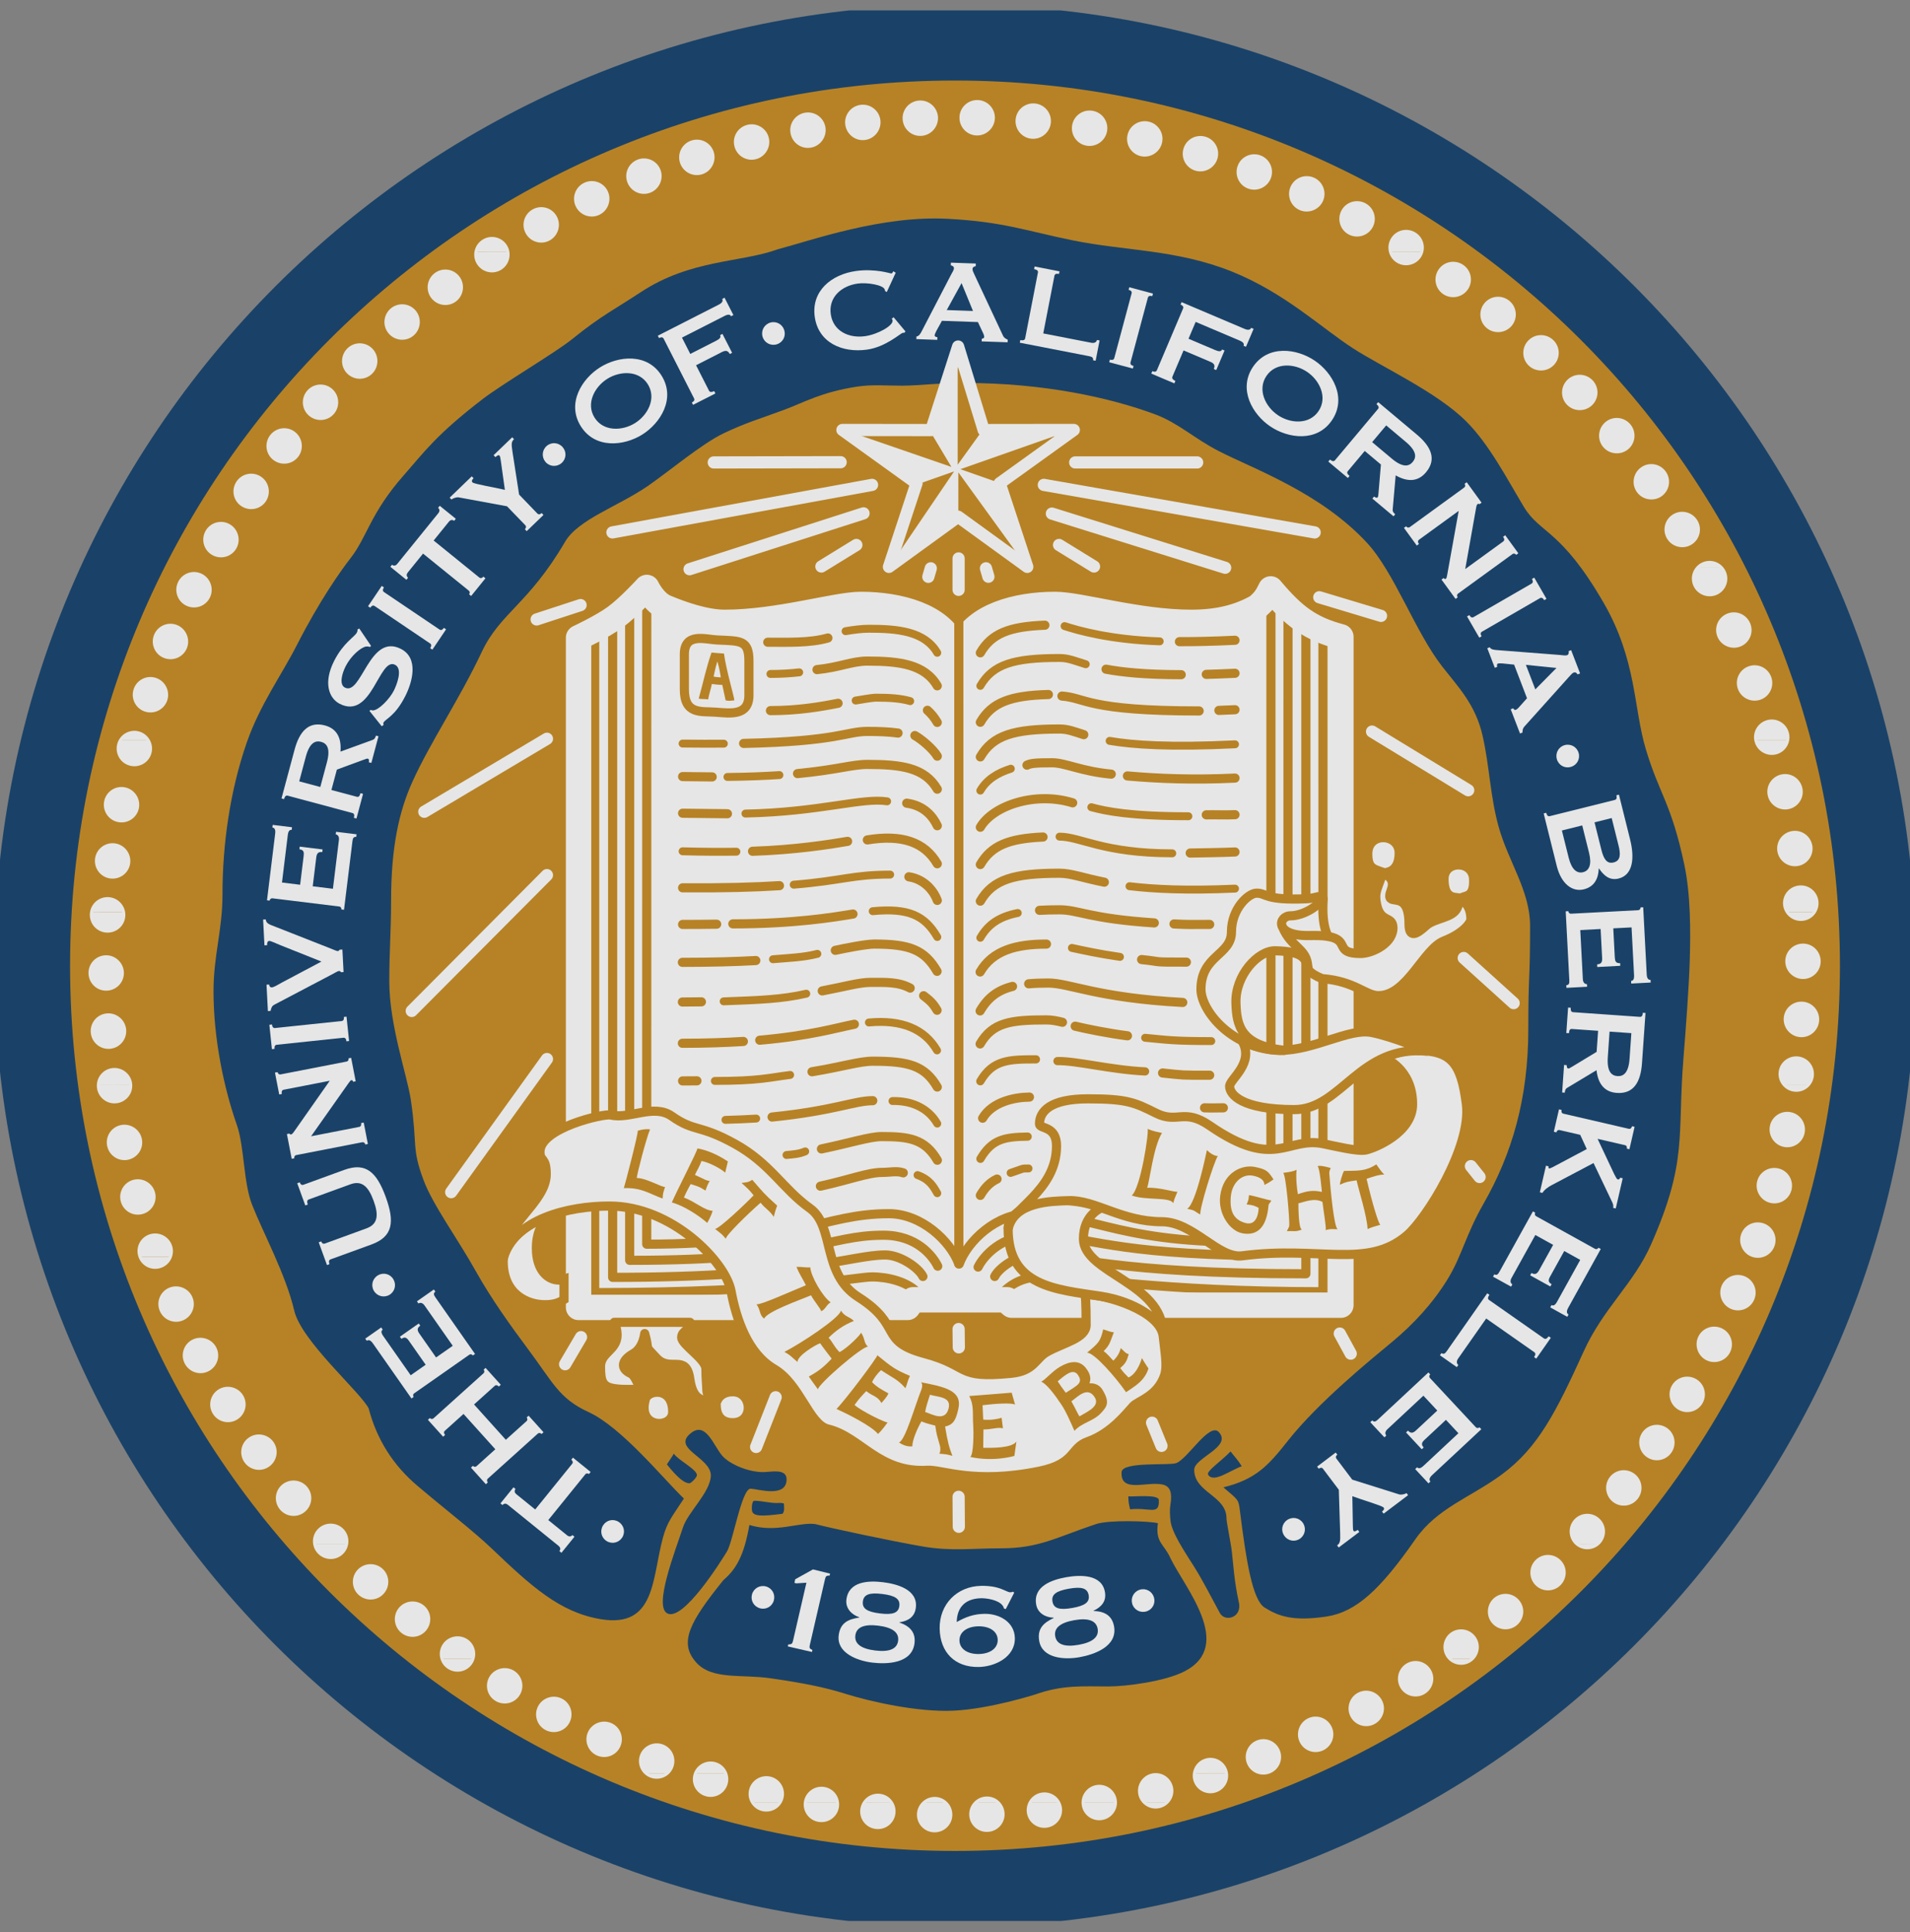 <svg width="89" height="90" viewBox="0 0 89 90" fill="none" xmlns="http://www.w3.org/2000/svg">
<rect x="0" y="0" width="89" height="90" fill="#808080" stroke="none"/>
<g style="mix-blend-mode:luminosity" opacity="0.8" clip-path="url(#clip0_141_16046)">
<path d="M1.498 44.986C1.498 21.236 20.75 1.984 44.5 1.984C68.25 1.984 87.502 21.236 87.502 44.986C87.502 68.736 68.25 87.988 44.5 87.988C20.75 87.988 1.498 68.736 1.498 44.986Z" fill="#C4820E"/>
<path d="M1.498 44.986C1.498 21.236 20.75 1.984 44.5 1.984C68.25 1.984 87.502 21.236 87.502 44.986C87.502 68.736 68.25 87.988 44.5 87.988C20.75 87.988 1.498 68.736 1.498 44.986Z" stroke="#003262" stroke-width="3.535" stroke-miterlimit="3.864"/>
<path fill-rule="evenodd" clip-rule="evenodd" d="M53.318 83.951C53.498 84.133 53.767 84.216 54.031 84.151C54.169 84.116 54.289 84.046 54.384 83.951L53.318 83.951ZM50.472 83.951C50.471 83.996 50.474 84.041 50.481 84.086C50.547 84.497 50.932 84.773 51.338 84.709C51.716 84.649 51.984 84.323 51.975 83.951L50.472 83.951ZM48.013 83.951C47.936 84.088 47.9 84.249 47.92 84.414C47.971 84.827 48.347 85.116 48.755 85.066C49.168 85.015 49.462 84.644 49.412 84.23C49.4 84.129 49.368 84.035 49.321 83.951H48.013ZM45.49 83.951C45.328 84.096 45.228 84.308 45.236 84.539C45.251 84.955 45.601 85.276 46.011 85.261C46.427 85.247 46.753 84.902 46.739 84.486C46.732 84.273 46.637 84.084 46.491 83.951L45.49 83.951ZM43.077 83.951C42.912 84.088 42.805 84.292 42.801 84.519C42.794 84.935 43.126 85.274 43.537 85.281C43.953 85.288 44.297 84.962 44.304 84.546C44.308 84.307 44.203 84.092 44.033 83.951L43.077 83.951ZM40.291 83.951C40.217 84.056 40.169 84.181 40.158 84.316C40.122 84.73 40.429 85.092 40.839 85.127C41.253 85.164 41.619 84.862 41.655 84.447C41.671 84.264 41.621 84.09 41.525 83.95L40.291 83.951ZM37.532 83.951C37.474 84.358 37.755 84.733 38.157 84.796C38.568 84.862 38.954 84.586 39.019 84.175C39.031 84.099 39.031 84.024 39.021 83.952L37.532 83.951ZM35.065 83.951C35.168 84.123 35.34 84.252 35.55 84.297C35.873 84.365 36.191 84.219 36.352 83.951L35.065 83.951Z" fill="white"/>
<path fill-rule="evenodd" clip-rule="evenodd" d="M54.383 83.953C54.562 83.773 54.646 83.508 54.58 83.243C54.48 82.839 54.075 82.591 53.671 82.692C53.267 82.793 53.022 83.208 53.122 83.606C53.156 83.743 53.225 83.861 53.317 83.953L54.383 83.953ZM51.975 83.953C51.974 83.92 51.971 83.886 51.965 83.852C51.9 83.441 51.519 83.159 51.108 83.225C50.742 83.282 50.48 83.598 50.472 83.953L51.975 83.953ZM49.32 83.953C49.176 83.695 48.888 83.536 48.576 83.575C48.33 83.605 48.126 83.752 48.012 83.953L49.32 83.953ZM46.491 83.953C46.352 83.827 46.166 83.753 45.963 83.76C45.781 83.767 45.616 83.838 45.489 83.951L46.491 83.953ZM44.032 83.953C43.906 83.847 43.745 83.783 43.568 83.78C43.381 83.776 43.21 83.842 43.076 83.952L44.032 83.953ZM41.524 83.953C41.402 83.775 41.205 83.652 40.974 83.632C40.696 83.607 40.44 83.74 40.29 83.953L41.524 83.953ZM39.021 83.953C38.977 83.634 38.731 83.367 38.396 83.314C37.985 83.249 37.597 83.535 37.533 83.941C37.533 83.945 37.532 83.948 37.532 83.952L39.021 83.953ZM36.352 83.953C36.393 83.883 36.425 83.806 36.442 83.722C36.529 83.315 36.273 82.915 35.866 82.829C35.459 82.742 35.057 83.007 34.972 83.409C34.931 83.604 34.969 83.796 35.064 83.953H36.352ZM55.659 82.615C55.645 82.724 55.653 82.837 55.688 82.946C55.817 83.342 56.242 83.554 56.632 83.427C56.984 83.312 57.196 82.967 57.149 82.614L55.659 82.615ZM32.408 82.615C32.402 82.63 32.397 82.647 32.392 82.663C32.27 83.061 32.496 83.478 32.889 83.598C33.287 83.72 33.707 83.5 33.829 83.102C33.88 82.936 33.871 82.766 33.815 82.615L32.408 82.615ZM30.121 82.615C30.182 82.664 30.251 82.705 30.328 82.735C30.591 82.836 30.875 82.781 31.078 82.615L30.121 82.615Z" fill="white"/>
<path fill-rule="evenodd" clip-rule="evenodd" d="M59.574 81.575C59.424 81.187 58.992 80.99 58.604 81.139C58.215 81.288 58.023 81.73 58.17 82.114C58.319 82.502 58.754 82.692 59.138 82.545C59.526 82.395 59.722 81.964 59.574 81.575ZM61.987 80.476C61.812 80.099 61.367 79.933 60.99 80.109C60.613 80.285 60.451 80.739 60.625 81.111C60.801 81.489 61.248 81.647 61.62 81.474C61.997 81.298 62.163 80.853 61.987 80.476ZM64.321 79.222C64.119 78.858 63.664 78.724 63.3 78.925C62.936 79.127 62.807 79.591 63.006 79.951C63.208 80.315 63.665 80.442 64.025 80.243C64.389 80.041 64.523 79.586 64.321 79.222ZM66.588 77.784C66.355 77.439 65.89 77.345 65.545 77.577C65.2 77.81 65.112 78.284 65.341 78.624C65.574 78.969 66.04 79.056 66.381 78.826C66.726 78.594 66.82 78.129 66.588 77.784ZM24.153 78.93C24.374 78.577 24.27 78.114 23.918 77.894C23.565 77.673 23.096 77.785 22.878 78.134C22.658 78.486 22.768 78.948 23.117 79.166C23.469 79.386 23.933 79.283 24.153 78.93ZM26.47 80.217C26.665 79.85 26.53 79.395 26.162 79.2C25.795 79.004 25.335 79.149 25.142 79.511C24.947 79.879 25.089 80.331 25.452 80.524C25.819 80.72 26.274 80.585 26.47 80.217ZM28.833 81.343C29.009 80.966 28.85 80.519 28.473 80.343C28.095 80.167 27.644 80.335 27.47 80.707C27.294 81.085 27.46 81.529 27.833 81.703C28.21 81.879 28.657 81.72 28.833 81.343ZM57.15 82.616C57.143 82.571 57.133 82.527 57.119 82.483C56.991 82.087 56.569 81.868 56.174 81.997C55.889 82.089 55.697 82.339 55.66 82.617L57.15 82.616ZM33.816 82.616C33.737 82.406 33.566 82.234 33.334 82.163C32.953 82.046 32.547 82.253 32.409 82.616L33.816 82.616ZM31.078 82.616C31.175 82.537 31.253 82.433 31.301 82.307C31.451 81.919 31.261 81.484 30.872 81.334C30.484 81.185 30.045 81.385 29.898 81.768C29.779 82.079 29.88 82.417 30.122 82.616L31.078 82.616ZM67.56 77.267C67.818 77.518 68.226 77.552 68.524 77.336C68.554 77.314 68.581 77.291 68.607 77.266L67.56 77.267ZM20.6 77.267C20.645 77.418 20.739 77.555 20.876 77.655C21.213 77.9 21.682 77.829 21.926 77.492C21.977 77.422 22.015 77.346 22.039 77.267H20.6Z" fill="white"/>
<path fill-rule="evenodd" clip-rule="evenodd" d="M70.73 74.59C70.463 74.272 69.99 74.227 69.672 74.494C69.353 74.762 69.315 75.242 69.579 75.557C69.846 75.876 70.319 75.913 70.634 75.649C70.953 75.382 70.998 74.909 70.73 74.59ZM72.666 72.728C72.372 72.434 71.897 72.43 71.603 72.725C71.309 73.019 71.313 73.501 71.603 73.791C71.897 74.085 72.372 74.082 72.662 73.791C72.957 73.497 72.96 73.023 72.666 72.728ZM17.816 74.2C18.1 73.896 18.087 73.421 17.783 73.138C17.479 72.854 16.997 72.874 16.717 73.175C16.433 73.479 16.453 73.953 16.754 74.234C17.058 74.517 17.532 74.504 17.816 74.2ZM19.798 75.908C20.066 75.589 20.028 75.116 19.709 74.849C19.39 74.581 18.91 74.627 18.646 74.942C18.379 75.26 18.424 75.733 18.739 75.997C19.058 76.264 19.53 76.227 19.798 75.908ZM68.606 77.266C68.871 77.008 68.916 76.592 68.693 76.285C68.448 75.948 67.981 75.871 67.644 76.115C67.307 76.36 67.235 76.836 67.477 77.168C67.502 77.203 67.53 77.236 67.559 77.265L68.606 77.266ZM22.038 77.266C22.129 76.968 22.029 76.634 21.763 76.44C21.426 76.196 20.951 76.275 20.709 76.607C20.565 76.805 20.533 77.049 20.599 77.265L22.038 77.266ZM73.478 71.916C73.763 72.16 74.176 72.15 74.451 71.915L73.478 71.916ZM14.666 71.916C14.689 72.058 14.753 72.195 14.858 72.308C15.141 72.612 15.616 72.633 15.92 72.349C16.048 72.23 16.125 72.077 16.151 71.917L14.666 71.916Z" fill="white"/>
<path fill-rule="evenodd" clip-rule="evenodd" d="M76.119 68.714C75.787 68.463 75.317 68.526 75.066 68.858C74.816 69.191 74.886 69.667 75.215 69.914C75.547 70.165 76.016 70.095 76.264 69.767C76.514 69.435 76.452 68.964 76.119 68.714ZM77.628 66.576C77.283 66.344 76.817 66.431 76.584 66.776C76.352 67.121 76.447 67.593 76.788 67.823C77.133 68.056 77.598 67.961 77.828 67.621C78.06 67.276 77.973 66.809 77.628 66.576ZM78.998 64.305C78.638 64.097 78.178 64.217 77.97 64.577C77.762 64.938 77.89 65.402 78.246 65.607C78.606 65.815 79.064 65.689 79.269 65.333C79.477 64.973 79.358 64.514 78.998 64.305ZM80.211 61.95C79.837 61.768 79.388 61.919 79.205 62.293C79.023 62.667 79.183 63.121 79.552 63.301C79.927 63.484 80.374 63.326 80.554 62.956C80.736 62.583 80.585 62.133 80.211 61.95ZM81.268 59.521C80.882 59.365 80.444 59.547 80.288 59.933C80.132 60.319 80.324 60.761 80.705 60.914C81.091 61.07 81.526 60.882 81.68 60.501C81.836 60.115 81.653 59.677 81.268 59.521ZM8.498 61.441C8.881 61.278 9.062 60.84 8.9 60.457C8.737 60.074 8.289 59.896 7.911 60.057C7.528 60.22 7.353 60.661 7.514 61.039C7.676 61.422 8.115 61.603 8.498 61.441ZM9.682 63.813C10.053 63.624 10.203 63.174 10.014 62.803C9.825 62.432 9.365 62.287 8.999 62.473C8.629 62.662 8.485 63.115 8.672 63.481C8.861 63.852 9.311 64.002 9.682 63.813ZM10.995 66.077C11.355 65.869 11.481 65.412 11.273 65.052C11.065 64.691 10.599 64.57 10.243 64.775C9.883 64.984 9.763 65.443 9.969 65.799C10.177 66.159 10.634 66.285 10.995 66.077ZM12.485 68.27C12.83 68.037 12.925 67.572 12.692 67.227C12.459 66.882 11.986 66.794 11.645 67.024C11.3 67.257 11.213 67.723 11.443 68.064C11.675 68.408 12.14 68.503 12.485 68.27ZM14.151 70.377C14.475 70.115 14.528 69.644 14.266 69.32C14.004 68.997 13.525 68.95 13.205 69.209C12.882 69.471 12.836 69.943 13.095 70.262C13.356 70.586 13.828 70.639 14.151 70.377ZM74.452 71.918C74.479 71.893 74.505 71.867 74.53 71.839C74.803 71.525 74.773 71.052 74.459 70.778C74.145 70.505 73.672 70.535 73.399 70.849C73.126 71.163 73.163 71.644 73.473 71.913C73.475 71.915 73.477 71.916 73.479 71.918L74.452 71.918ZM16.152 71.918C16.189 71.698 16.126 71.464 15.962 71.288C15.678 70.984 15.196 70.971 14.896 71.251C14.706 71.428 14.629 71.68 14.667 71.917L16.152 71.918ZM6.529 58.545C6.672 58.926 7.089 59.128 7.476 58.995C7.699 58.918 7.863 58.748 7.939 58.545L6.529 58.545Z" fill="white"/>
<path fill-rule="evenodd" clip-rule="evenodd" d="M82.157 57.057C81.764 56.921 81.336 57.126 81.2 57.519C81.065 57.913 81.279 58.344 81.668 58.478C82.061 58.614 82.486 58.402 82.62 58.014C82.755 57.62 82.551 57.192 82.157 57.057ZM82.875 54.505C82.473 54.397 82.061 54.631 81.953 55.033C81.845 55.435 82.089 55.851 82.486 55.957C82.888 56.065 83.297 55.824 83.403 55.427C83.511 55.025 83.277 54.613 82.875 54.505ZM83.414 51.877C83.005 51.805 82.614 52.074 82.541 52.484C82.469 52.893 82.749 53.286 83.153 53.357C83.563 53.429 83.95 53.154 84.021 52.75C84.093 52.34 83.824 51.949 83.414 51.877ZM5.956 53.952C6.363 53.865 6.624 53.469 6.538 53.062C6.451 52.655 6.045 52.396 5.643 52.482C5.236 52.568 4.981 52.968 5.066 53.37C5.153 53.777 5.549 54.038 5.956 53.952ZM6.618 56.484C7.02 56.376 7.261 55.967 7.153 55.565C7.045 55.163 6.626 54.925 6.229 55.032C5.827 55.139 5.593 55.552 5.7 55.949C5.807 56.351 6.216 56.591 6.618 56.484ZM7.938 58.543C7.997 58.386 8.003 58.21 7.944 58.039C7.809 57.645 7.374 57.438 6.986 57.571C6.592 57.707 6.388 58.135 6.521 58.523C6.524 58.53 6.526 58.536 6.528 58.543L7.938 58.543ZM83.129 50.519C83.249 50.658 83.417 50.755 83.611 50.779C83.872 50.811 84.117 50.705 84.274 50.519L83.129 50.519ZM4.588 50.519C4.585 50.567 4.586 50.614 4.592 50.662C4.642 51.075 5.014 51.37 5.427 51.319C5.828 51.27 6.118 50.917 6.088 50.518L4.588 50.519Z" fill="white"/>
<path fill-rule="evenodd" clip-rule="evenodd" d="M84.019 46.739C83.603 46.698 83.232 46.996 83.191 47.412C83.149 47.827 83.458 48.199 83.868 48.24C84.284 48.282 84.65 47.978 84.691 47.567C84.733 47.152 84.434 46.781 84.019 46.739ZM84.016 44.031C83.6 44.031 83.262 44.364 83.262 44.781C83.262 45.197 83.605 45.535 84.016 45.535C84.432 45.535 84.765 45.197 84.765 44.786C84.765 44.369 84.432 44.031 84.016 44.031ZM4.946 46.079C5.362 46.079 5.7 45.746 5.7 45.33C5.7 44.913 5.357 44.575 4.946 44.575C4.53 44.575 4.197 44.913 4.197 45.324C4.197 45.741 4.53 46.079 4.946 46.079ZM5.126 48.785C5.542 48.743 5.846 48.377 5.805 47.962C5.763 47.546 5.386 47.243 4.976 47.284C4.56 47.325 4.262 47.696 4.303 48.107C4.345 48.522 4.711 48.827 5.126 48.785ZM84.273 50.522C84.365 50.414 84.426 50.28 84.445 50.13C84.496 49.717 84.206 49.341 83.793 49.29C83.38 49.239 83.004 49.529 82.953 49.942C82.927 50.159 82.997 50.367 83.129 50.522L84.273 50.522ZM6.087 50.522C6.086 50.51 6.085 50.498 6.084 50.487C6.033 50.074 5.651 49.78 5.243 49.83C4.879 49.875 4.611 50.173 4.587 50.523L6.087 50.522ZM83.29 42.499C83.442 42.72 83.708 42.854 83.989 42.825C84.221 42.802 84.416 42.676 84.537 42.498L83.29 42.499ZM4.269 42.499C4.267 42.514 4.265 42.528 4.263 42.543C4.222 42.958 4.52 43.329 4.936 43.371C5.352 43.412 5.723 43.114 5.764 42.698C5.771 42.63 5.768 42.563 5.757 42.498L4.269 42.499Z" fill="white"/>
<path fill-rule="evenodd" clip-rule="evenodd" d="M83.546 38.781C83.133 38.832 82.838 39.203 82.889 39.616C82.94 40.029 83.322 40.323 83.729 40.273C84.142 40.222 84.432 39.846 84.382 39.438C84.331 39.025 83.959 38.73 83.546 38.781ZM83.024 36.147C82.617 36.234 82.356 36.63 82.442 37.037C82.529 37.444 82.935 37.703 83.337 37.617C83.744 37.531 83.999 37.131 83.914 36.729C83.827 36.322 83.431 36.061 83.024 36.147ZM5.53 38.225C5.94 38.297 6.331 38.028 6.403 37.618C6.476 37.208 6.196 36.816 5.791 36.744C5.382 36.672 4.995 36.947 4.924 37.352C4.851 37.762 5.121 38.152 5.53 38.225ZM5.167 40.851C5.581 40.894 5.952 40.599 5.995 40.185C6.039 39.771 5.733 39.399 5.324 39.356C4.91 39.312 4.544 39.614 4.501 40.023C4.457 40.436 4.753 40.807 5.167 40.851ZM84.537 42.495C84.633 42.354 84.681 42.18 84.663 41.999C84.621 41.583 84.255 41.279 83.839 41.321C83.424 41.362 83.119 41.728 83.161 42.144C83.174 42.275 83.22 42.394 83.29 42.495L84.537 42.495ZM5.758 42.495C5.702 42.166 5.43 41.9 5.087 41.866C4.686 41.826 4.331 42.108 4.27 42.496L5.758 42.495ZM81.817 34.471C81.821 34.492 81.826 34.513 81.831 34.533C81.939 34.935 82.358 35.173 82.755 35.067C83.047 34.988 83.251 34.748 83.299 34.47L81.817 34.471ZM5.622 34.471C5.584 34.533 5.555 34.6 5.536 34.672C5.428 35.074 5.662 35.486 6.064 35.594C6.466 35.702 6.879 35.468 6.986 35.066C7.043 34.856 7.003 34.642 6.896 34.471L5.622 34.471Z" fill="white"/>
<path fill-rule="evenodd" clip-rule="evenodd" d="M81.516 31.104C81.123 31.24 80.912 31.665 81.047 32.058C81.183 32.451 81.617 32.66 82.006 32.526C82.399 32.39 82.604 31.962 82.47 31.573C82.335 31.18 81.91 30.969 81.516 31.104ZM80.502 28.658C80.119 28.82 79.938 29.259 80.1 29.642C80.263 30.025 80.711 30.202 81.089 30.041C81.472 29.879 81.647 29.437 81.486 29.059C81.323 28.676 80.885 28.495 80.502 28.658ZM8.711 28.146C9.085 28.328 9.534 28.178 9.717 27.804C9.899 27.43 9.739 26.975 9.369 26.795C8.996 26.613 8.548 26.771 8.368 27.14C8.186 27.514 8.337 27.964 8.711 28.146ZM7.662 30.578C8.047 30.734 8.486 30.552 8.641 30.167C8.797 29.781 8.606 29.338 8.225 29.184C7.839 29.029 7.404 29.218 7.25 29.599C7.094 29.984 7.276 30.422 7.662 30.578ZM6.778 33.077C7.173 33.205 7.598 32.993 7.726 32.598C7.855 32.202 7.633 31.774 7.242 31.647C6.846 31.519 6.425 31.737 6.298 32.128C6.17 32.524 6.382 32.948 6.778 33.077ZM83.3 34.472C83.319 34.367 83.315 34.258 83.286 34.15C83.178 33.748 82.769 33.508 82.367 33.615C81.986 33.717 81.75 34.091 81.819 34.472L83.3 34.472ZM6.897 34.472C6.799 34.315 6.644 34.194 6.454 34.143C6.125 34.055 5.792 34.2 5.623 34.473L6.897 34.472ZM79.106 26.448C78.903 26.672 78.846 27.006 78.992 27.292C79.181 27.663 79.64 27.808 80.007 27.622C80.377 27.433 80.52 26.981 80.334 26.614C80.302 26.553 80.264 26.497 80.219 26.448L79.106 26.448Z" fill="white"/>
<path fill-rule="evenodd" clip-rule="evenodd" d="M78.014 24.016C77.654 24.224 77.527 24.681 77.735 25.041C77.943 25.402 78.41 25.523 78.766 25.317C79.126 25.109 79.245 24.65 79.04 24.294C78.832 23.934 78.374 23.808 78.014 24.016ZM76.53 21.821C76.185 22.053 76.091 22.518 76.323 22.863C76.556 23.209 77.03 23.297 77.371 23.067C77.715 22.834 77.802 22.368 77.573 22.027C77.34 21.682 76.875 21.588 76.53 21.821ZM74.868 19.71C74.544 19.972 74.491 20.444 74.753 20.767C75.015 21.091 75.494 21.137 75.814 20.879C76.137 20.617 76.183 20.145 75.925 19.825C75.663 19.502 75.191 19.448 74.868 19.71ZM73.103 17.733C72.799 18.017 72.778 18.491 73.062 18.795C73.346 19.1 73.828 19.113 74.128 18.832C74.433 18.549 74.445 18.075 74.165 17.774C73.881 17.47 73.407 17.449 73.103 17.733ZM16.232 17.349C16.526 17.643 17.001 17.647 17.295 17.353C17.589 17.059 17.586 16.577 17.295 16.286C17.001 15.992 16.526 15.996 16.236 16.286C15.942 16.581 15.938 17.055 16.232 17.349ZM14.444 19.306C14.758 19.579 15.231 19.549 15.504 19.236C15.777 18.922 15.74 18.441 15.43 18.172C15.116 17.899 14.643 17.935 14.373 18.245C14.1 18.559 14.13 19.033 14.444 19.306ZM12.789 21.374C13.122 21.625 13.592 21.562 13.842 21.23C14.093 20.898 14.022 20.421 13.694 20.174C13.362 19.923 12.892 19.993 12.645 20.321C12.395 20.653 12.457 21.124 12.789 21.374ZM11.284 23.514C11.629 23.747 12.095 23.66 12.328 23.315C12.561 22.97 12.465 22.498 12.124 22.268C11.779 22.035 11.314 22.13 11.085 22.47C10.852 22.815 10.939 23.281 11.284 23.514ZM9.921 25.788C10.281 25.996 10.74 25.877 10.948 25.516C11.156 25.156 11.028 24.692 10.672 24.486C10.312 24.278 9.854 24.404 9.649 24.76C9.441 25.121 9.56 25.58 9.921 25.788ZM80.219 26.449C79.997 26.204 79.633 26.126 79.324 26.284C79.24 26.326 79.167 26.383 79.106 26.449H80.219ZM71.499 15.751C71.419 15.788 71.344 15.839 71.278 15.905C70.984 16.199 70.98 16.673 71.275 16.968C71.569 17.262 72.051 17.258 72.341 16.968C72.635 16.673 72.632 16.199 72.341 15.908C72.274 15.841 72.196 15.788 72.114 15.751L71.499 15.751Z" fill="white"/>
<path fill-rule="evenodd" clip-rule="evenodd" d="M69.234 14.165C68.966 14.484 69.004 14.957 69.323 15.224C69.641 15.492 70.121 15.446 70.385 15.131C70.653 14.813 70.608 14.34 70.293 14.076C69.974 13.809 69.501 13.846 69.234 14.165ZM67.11 12.577C66.865 12.914 66.936 13.383 67.273 13.628C67.609 13.872 68.085 13.793 68.326 13.461C68.571 13.124 68.493 12.656 68.16 12.414C67.824 12.17 67.355 12.24 67.11 12.577ZM20.159 13.844C20.416 14.172 20.886 14.233 21.214 13.977C21.542 13.721 21.597 13.242 21.344 12.918C21.088 12.591 20.616 12.536 20.293 12.789C19.965 13.046 19.903 13.516 20.159 13.844ZM18.163 15.483C18.431 15.802 18.903 15.847 19.222 15.579C19.541 15.311 19.579 14.831 19.315 14.516C19.047 14.198 18.574 14.16 18.26 14.424C17.941 14.692 17.896 15.164 18.163 15.483ZM72.114 15.751C71.918 15.664 71.694 15.664 71.499 15.752L72.114 15.751ZM64.799 11.739C64.847 11.911 64.958 12.067 65.122 12.17C65.475 12.391 65.944 12.279 66.162 11.93C66.2 11.87 66.228 11.806 66.247 11.74L64.799 11.739ZM22.183 11.739C22.152 11.921 22.188 12.116 22.3 12.282C22.533 12.627 22.998 12.721 23.343 12.489C23.595 12.319 23.71 12.02 23.664 11.739L22.183 11.739Z" fill="white"/>
<path fill-rule="evenodd" clip-rule="evenodd" d="M62.574 9.841C62.379 10.208 62.514 10.663 62.882 10.858C63.249 11.054 63.709 10.909 63.902 10.547C64.097 10.179 63.955 9.726 63.592 9.534C63.224 9.338 62.77 9.473 62.574 9.841ZM60.213 8.711C60.037 9.088 60.196 9.535 60.573 9.711C60.95 9.887 61.402 9.719 61.575 9.346C61.751 8.969 61.586 8.525 61.213 8.351C60.836 8.175 60.389 8.334 60.213 8.711ZM57.747 7.741C57.598 8.129 57.787 8.564 58.176 8.713C58.564 8.862 59.003 8.663 59.15 8.279C59.299 7.891 59.103 7.459 58.72 7.312C58.331 7.163 57.896 7.352 57.747 7.741ZM55.221 6.938C55.099 7.336 55.318 7.757 55.716 7.878C56.114 8 56.538 7.771 56.658 7.378C56.78 6.98 56.554 6.562 56.161 6.442C55.763 6.321 55.342 6.54 55.221 6.938ZM52.61 6.312C52.523 6.719 52.779 7.119 53.185 7.206C53.593 7.292 53.995 7.027 54.08 6.625C54.167 6.218 53.905 5.822 53.503 5.736C53.096 5.65 52.696 5.905 52.61 6.312ZM50.032 5.854C49.967 6.265 50.243 6.651 50.654 6.716C51.065 6.781 51.452 6.495 51.517 6.089C51.581 5.679 51.3 5.297 50.894 5.233C50.483 5.167 50.097 5.443 50.032 5.854ZM47.398 5.574C47.362 5.989 47.664 6.355 48.079 6.391C48.493 6.427 48.86 6.115 48.896 5.705C48.932 5.291 48.624 4.93 48.215 4.894C47.801 4.858 47.435 5.16 47.398 5.574ZM44.784 5.457C44.77 5.873 45.091 6.222 45.507 6.237C45.922 6.252 46.272 5.92 46.287 5.51C46.301 5.094 45.975 4.749 45.564 4.735C45.148 4.72 44.799 5.041 44.784 5.457ZM42.134 5.53C42.149 5.946 42.493 6.272 42.909 6.258C43.325 6.243 43.651 5.888 43.636 5.478C43.622 5.062 43.272 4.741 42.862 4.755C42.446 4.77 42.12 5.114 42.134 5.53ZM39.461 5.792C39.511 6.205 39.883 6.5 40.296 6.449C40.709 6.399 41.003 6.017 40.953 5.609C40.902 5.196 40.526 4.906 40.118 4.956C39.705 5.007 39.41 5.379 39.461 5.792ZM36.908 6.179C36.973 6.59 37.355 6.872 37.766 6.807C38.177 6.742 38.457 6.35 38.393 5.944C38.328 5.533 37.942 5.257 37.536 5.321C37.125 5.387 36.843 5.768 36.908 6.179ZM34.295 6.795C34.395 7.199 34.8 7.446 35.204 7.346C35.607 7.245 35.852 6.83 35.753 6.432C35.652 6.028 35.244 5.787 34.845 5.886C34.441 5.987 34.194 6.392 34.295 6.795ZM31.758 7.561C31.887 7.957 32.308 8.176 32.704 8.047C33.099 7.918 33.315 7.487 33.188 7.097C33.059 6.701 32.635 6.489 32.244 6.616C31.849 6.744 31.63 7.165 31.758 7.561ZM29.306 8.473C29.455 8.861 29.887 9.058 30.275 8.909C30.664 8.759 30.856 8.318 30.709 7.934C30.56 7.546 30.125 7.356 29.741 7.503C29.353 7.652 29.157 8.084 29.306 8.473ZM26.894 9.577C27.07 9.954 27.515 10.12 27.892 9.944C28.269 9.768 28.43 9.314 28.256 8.942C28.081 8.564 27.634 8.406 27.261 8.579C26.884 8.755 26.718 9.2 26.894 9.577ZM24.564 10.838C24.765 11.202 25.22 11.336 25.584 11.134C25.948 10.933 26.077 10.469 25.878 10.109C25.677 9.745 25.219 9.618 24.86 9.817C24.496 10.019 24.362 10.474 24.564 10.838ZM66.247 11.738C66.337 11.425 66.212 11.078 65.924 10.898C65.571 10.677 65.108 10.78 64.887 11.133C64.77 11.321 64.744 11.54 64.799 11.738L66.247 11.738ZM23.665 11.738C23.648 11.635 23.609 11.533 23.547 11.441C23.314 11.096 22.848 11.009 22.507 11.239C22.329 11.359 22.217 11.541 22.184 11.737L23.665 11.738Z" fill="white"/>
<path d="M46.738 84.486C46.723 84.071 46.379 83.744 45.963 83.759C45.547 83.773 45.221 84.128 45.236 84.539C45.25 84.955 45.6 85.276 46.01 85.261C46.426 85.247 46.752 84.902 46.738 84.486ZM49.411 84.23C49.36 83.817 48.989 83.522 48.575 83.573C48.163 83.624 47.869 84.006 47.919 84.414C47.97 84.827 48.346 85.116 48.754 85.066C49.167 85.015 49.462 84.644 49.411 84.23ZM51.965 83.851C51.9 83.44 51.518 83.158 51.107 83.223C50.697 83.288 50.416 83.68 50.48 84.086C50.545 84.497 50.931 84.773 51.337 84.709C51.748 84.644 52.03 84.262 51.965 83.851ZM54.58 83.241C54.479 82.838 54.075 82.59 53.671 82.691C53.267 82.792 53.022 83.206 53.121 83.605C53.222 84.009 53.631 84.25 54.029 84.151C54.433 84.05 54.681 83.645 54.58 83.241ZM57.118 82.48C56.99 82.084 56.568 81.866 56.173 81.994C55.777 82.123 55.562 82.554 55.688 82.945C55.817 83.34 56.241 83.552 56.632 83.425C57.028 83.297 57.247 82.876 57.118 82.48ZM59.572 81.573C59.423 81.184 58.991 80.988 58.603 81.137C58.214 81.286 58.022 81.728 58.169 82.111C58.318 82.5 58.753 82.689 59.137 82.542C59.525 82.393 59.721 81.961 59.572 81.573ZM61.986 80.474C61.81 80.097 61.366 79.931 60.989 80.107C60.612 80.283 60.45 80.737 60.624 81.109C60.8 81.486 61.247 81.645 61.619 81.471C61.996 81.296 62.162 80.851 61.986 80.474ZM64.32 79.22C64.118 78.856 63.663 78.721 63.299 78.923C62.935 79.125 62.806 79.589 63.005 79.948C63.207 80.312 63.664 80.44 64.023 80.24C64.388 80.039 64.522 79.584 64.32 79.22ZM66.586 77.781C66.354 77.436 65.889 77.342 65.544 77.575C65.199 77.808 65.111 78.281 65.34 78.622C65.573 78.967 66.039 79.054 66.38 78.824C66.725 78.591 66.819 78.126 66.586 77.781ZM68.693 76.284C68.448 75.947 67.98 75.87 67.643 76.114C67.307 76.359 67.235 76.835 67.477 77.168C67.721 77.504 68.191 77.575 68.523 77.334C68.859 77.089 68.937 76.621 68.693 76.284ZM70.73 74.59C70.462 74.271 69.99 74.226 69.671 74.493C69.353 74.761 69.314 75.241 69.578 75.556C69.846 75.875 70.319 75.912 70.634 75.648C70.953 75.381 70.998 74.909 70.73 74.59ZM72.666 72.728C72.372 72.433 71.897 72.43 71.603 72.724C71.309 73.018 71.312 73.5 71.603 73.79C71.897 74.085 72.372 74.081 72.662 73.79C72.956 73.496 72.96 73.022 72.666 72.728ZM74.458 70.776C74.144 70.503 73.67 70.533 73.397 70.847C73.124 71.161 73.162 71.641 73.472 71.911C73.786 72.184 74.259 72.147 74.529 71.837C74.801 71.523 74.772 71.049 74.458 70.776ZM76.118 68.712C75.786 68.461 75.315 68.524 75.065 68.856C74.814 69.188 74.885 69.665 75.213 69.912C75.546 70.163 76.015 70.093 76.262 69.765C76.513 69.433 76.45 68.962 76.118 68.712ZM77.627 66.574C77.282 66.342 76.816 66.429 76.583 66.774C76.35 67.119 76.446 67.591 76.786 67.82C77.131 68.053 77.597 67.959 77.826 67.618C78.059 67.274 77.972 66.807 77.627 66.574ZM78.997 64.303C78.636 64.095 78.177 64.215 77.969 64.575C77.761 64.935 77.889 65.4 78.245 65.605C78.605 65.813 79.063 65.687 79.268 65.331C79.476 64.971 79.357 64.511 78.997 64.303ZM80.21 61.948C79.836 61.766 79.386 61.917 79.204 62.291C79.022 62.665 79.182 63.119 79.551 63.299C79.925 63.481 80.373 63.324 80.553 62.954C80.735 62.58 80.584 62.13 80.21 61.948ZM81.266 59.519C80.881 59.363 80.442 59.545 80.287 59.931C80.131 60.316 80.322 60.758 80.703 60.912C81.089 61.068 81.524 60.88 81.678 60.499C81.834 60.113 81.652 59.675 81.266 59.519ZM82.157 57.057C81.763 56.921 81.335 57.126 81.2 57.519C81.064 57.913 81.279 58.344 81.668 58.478C82.061 58.613 82.486 58.402 82.62 58.013C82.755 57.62 82.55 57.192 82.157 57.057ZM82.875 54.505C82.473 54.397 82.06 54.631 81.952 55.033C81.844 55.435 82.089 55.85 82.486 55.957C82.887 56.065 83.297 55.824 83.403 55.427C83.511 55.025 83.277 54.612 82.875 54.505ZM83.414 51.877C83.004 51.804 82.613 52.074 82.541 52.483C82.469 52.893 82.748 53.286 83.153 53.357C83.562 53.429 83.949 53.154 84.02 52.75C84.093 52.34 83.823 51.949 83.414 51.877ZM83.793 49.287C83.38 49.236 83.004 49.525 82.953 49.938C82.903 50.351 83.202 50.729 83.61 50.779C84.023 50.83 84.395 50.534 84.445 50.127C84.496 49.714 84.206 49.338 83.793 49.287ZM84.019 46.736C83.603 46.694 83.232 46.993 83.191 47.408C83.149 47.824 83.458 48.196 83.868 48.237C84.284 48.279 84.65 47.974 84.691 47.564C84.733 47.148 84.434 46.778 84.019 46.736ZM84.016 44.028C83.6 44.028 83.262 44.361 83.262 44.777C83.262 45.193 83.605 45.531 84.016 45.531C84.432 45.531 84.765 45.193 84.765 44.782C84.765 44.366 84.432 44.028 84.016 44.028ZM83.839 41.321C83.423 41.362 83.119 41.729 83.16 42.144C83.202 42.56 83.579 42.863 83.989 42.822C84.405 42.781 84.703 42.41 84.662 41.999C84.621 41.584 84.254 41.279 83.839 41.321ZM83.546 38.781C83.133 38.832 82.838 39.203 82.888 39.617C82.939 40.03 83.321 40.323 83.729 40.273C84.142 40.222 84.431 39.846 84.381 39.438C84.33 39.025 83.959 38.73 83.546 38.781ZM83.024 36.147C82.617 36.234 82.355 36.63 82.442 37.037C82.528 37.444 82.934 37.703 83.336 37.618C83.743 37.531 83.999 37.131 83.913 36.73C83.827 36.322 83.431 36.061 83.024 36.147ZM82.365 33.615C81.963 33.723 81.723 34.132 81.831 34.533C81.939 34.935 82.358 35.173 82.754 35.067C83.157 34.959 83.39 34.546 83.284 34.15C83.177 33.748 82.767 33.507 82.365 33.615ZM81.515 31.104C81.122 31.239 80.91 31.664 81.046 32.058C81.181 32.451 81.616 32.659 82.004 32.525C82.398 32.39 82.602 31.962 82.469 31.573C82.333 31.18 81.908 30.968 81.515 31.104ZM80.5 28.657C80.117 28.82 79.936 29.258 80.099 29.641C80.261 30.024 80.709 30.201 81.088 30.041C81.471 29.878 81.645 29.437 81.484 29.059C81.322 28.676 80.883 28.495 80.5 28.657ZM79.322 26.282C78.952 26.471 78.802 26.921 78.991 27.292C79.18 27.663 79.639 27.808 80.005 27.622C80.376 27.433 80.519 26.98 80.332 26.614C80.143 26.244 79.693 26.093 79.322 26.282ZM78.012 24.014C77.652 24.222 77.526 24.68 77.734 25.04C77.942 25.401 78.408 25.522 78.764 25.316C79.124 25.108 79.244 24.649 79.038 24.293C78.83 23.933 78.373 23.806 78.012 24.014ZM76.528 21.819C76.183 22.052 76.089 22.517 76.322 22.862C76.554 23.207 77.028 23.295 77.369 23.066C77.714 22.833 77.801 22.366 77.571 22.026C77.338 21.681 76.873 21.587 76.528 21.819ZM74.866 19.709C74.543 19.971 74.49 20.442 74.751 20.766C75.013 21.089 75.493 21.136 75.812 20.878C76.135 20.616 76.181 20.143 75.923 19.824C75.661 19.5 75.189 19.447 74.866 19.709ZM73.101 17.732C72.797 18.016 72.777 18.49 73.06 18.794C73.344 19.098 73.826 19.111 74.126 18.831C74.431 18.547 74.444 18.073 74.163 17.773C73.88 17.468 73.406 17.448 73.101 17.732ZM71.276 15.903C70.982 16.198 70.979 16.672 71.273 16.966C71.567 17.26 72.049 17.257 72.34 16.966C72.634 16.672 72.63 16.198 72.34 15.907C72.045 15.613 71.571 15.609 71.276 15.903ZM69.232 14.164C68.965 14.483 69.002 14.956 69.321 15.223C69.64 15.491 70.12 15.445 70.384 15.13C70.651 14.812 70.606 14.339 70.291 14.075C69.973 13.808 69.5 13.845 69.232 14.164ZM67.108 12.576C66.864 12.913 66.934 13.382 67.271 13.627C67.608 13.871 68.083 13.792 68.324 13.46C68.569 13.123 68.491 12.655 68.159 12.413C67.822 12.169 67.353 12.239 67.108 12.576ZM64.885 11.133C64.665 11.486 64.768 11.949 65.121 12.169C65.474 12.39 65.942 12.278 66.16 11.929C66.38 11.576 66.27 11.115 65.922 10.897C65.569 10.677 65.106 10.78 64.885 11.133ZM62.572 9.84C62.377 10.208 62.512 10.663 62.88 10.858C63.247 11.053 63.707 10.909 63.9 10.546C64.095 10.179 63.953 9.726 63.59 9.533C63.223 9.338 62.768 9.473 62.572 9.84ZM60.211 8.711C60.035 9.088 60.194 9.535 60.571 9.711C60.948 9.886 61.4 9.718 61.574 9.346C61.749 8.969 61.584 8.524 61.212 8.35C60.834 8.175 60.387 8.333 60.211 8.711ZM57.745 7.74C57.596 8.129 57.785 8.564 58.174 8.713C58.562 8.862 59.001 8.663 59.148 8.279C59.298 7.891 59.101 7.459 58.718 7.311C58.329 7.162 57.894 7.352 57.745 7.74ZM55.219 6.938C55.097 7.336 55.316 7.756 55.715 7.878C56.112 8 56.536 7.77 56.656 7.377C56.778 6.979 56.552 6.562 56.159 6.442C55.761 6.32 55.34 6.54 55.219 6.938ZM52.608 6.312C52.521 6.719 52.777 7.118 53.184 7.205C53.591 7.291 53.993 7.026 54.078 6.624C54.165 6.217 53.903 5.821 53.501 5.736C53.094 5.649 52.694 5.905 52.608 6.312ZM50.03 5.854C49.965 6.265 50.241 6.651 50.652 6.716C51.063 6.781 51.45 6.495 51.515 6.089C51.58 5.678 51.298 5.296 50.892 5.232C50.481 5.167 50.095 5.443 50.03 5.854ZM47.397 5.574C47.36 5.988 47.663 6.354 48.077 6.39C48.492 6.427 48.858 6.114 48.894 5.705C48.93 5.29 48.623 4.929 48.213 4.893C47.799 4.857 47.433 5.159 47.397 5.574ZM44.782 5.457C44.768 5.872 45.089 6.222 45.505 6.237C45.92 6.251 46.27 5.92 46.285 5.509C46.299 5.093 45.973 4.749 45.562 4.734C45.146 4.72 44.797 5.041 44.782 5.457ZM42.132 5.53C42.147 5.946 42.491 6.272 42.907 6.257C43.323 6.243 43.649 5.888 43.635 5.477C43.62 5.061 43.27 4.741 42.86 4.755C42.444 4.769 42.118 5.114 42.132 5.53ZM39.459 5.791C39.51 6.204 39.881 6.499 40.294 6.449C40.707 6.398 41.001 6.016 40.951 5.608C40.9 5.195 40.524 4.906 40.116 4.956C39.703 5.007 39.408 5.378 39.459 5.791ZM36.906 6.179C36.971 6.59 37.353 6.872 37.764 6.807C38.175 6.742 38.455 6.35 38.391 5.944C38.326 5.533 37.94 5.257 37.534 5.321C37.123 5.386 36.841 5.768 36.906 6.179ZM34.293 6.795C34.393 7.199 34.798 7.446 35.202 7.345C35.605 7.245 35.851 6.83 35.751 6.431C35.651 6.027 35.242 5.786 34.843 5.886C34.439 5.986 34.192 6.391 34.293 6.795ZM31.756 7.561C31.885 7.956 32.306 8.175 32.702 8.046C33.098 7.918 33.313 7.487 33.186 7.096C33.057 6.7 32.633 6.488 32.242 6.615C31.847 6.744 31.628 7.165 31.756 7.561ZM29.304 8.472C29.453 8.861 29.885 9.057 30.273 8.908C30.662 8.759 30.854 8.317 30.707 7.934C30.558 7.545 30.123 7.356 29.739 7.503C29.351 7.652 29.155 8.084 29.304 8.472ZM26.892 9.577C27.068 9.954 27.513 10.119 27.89 9.943C28.267 9.768 28.428 9.314 28.255 8.941C28.079 8.564 27.632 8.405 27.259 8.579C26.882 8.755 26.716 9.199 26.892 9.577ZM24.562 10.837C24.763 11.201 25.218 11.336 25.582 11.134C25.946 10.932 26.076 10.468 25.876 10.109C25.675 9.745 25.218 9.617 24.858 9.817C24.494 10.018 24.36 10.473 24.562 10.837ZM22.299 12.281C22.531 12.626 22.996 12.72 23.341 12.488C23.686 12.255 23.775 11.781 23.545 11.441C23.312 11.096 22.846 11.009 22.505 11.239C22.16 11.471 22.066 11.936 22.299 12.281ZM20.158 13.843C20.414 14.171 20.884 14.232 21.212 13.976C21.54 13.72 21.595 13.241 21.342 12.917C21.086 12.589 20.615 12.535 20.291 12.788C19.963 13.044 19.902 13.515 20.158 13.843ZM18.162 15.482C18.429 15.8 18.901 15.845 19.22 15.578C19.539 15.31 19.577 14.83 19.313 14.515C19.046 14.197 18.573 14.159 18.258 14.423C17.939 14.691 17.894 15.163 18.162 15.482ZM16.23 17.348C16.525 17.642 16.999 17.646 17.293 17.352C17.588 17.057 17.584 16.576 17.293 16.285C16.999 15.991 16.525 15.994 16.234 16.285C15.94 16.579 15.936 17.053 16.23 17.348ZM14.442 19.305C14.756 19.578 15.23 19.548 15.503 19.234C15.776 18.92 15.738 18.44 15.428 18.17C15.114 17.897 14.641 17.934 14.371 18.244C14.099 18.558 14.128 19.032 14.442 19.305ZM12.788 21.373C13.12 21.623 13.59 21.561 13.841 21.229C14.091 20.896 14.02 20.42 13.692 20.172C13.36 19.922 12.891 19.992 12.643 20.32C12.393 20.652 12.455 21.122 12.788 21.373ZM11.282 23.513C11.627 23.745 12.094 23.659 12.326 23.314C12.559 22.969 12.463 22.496 12.123 22.267C11.778 22.034 11.313 22.128 11.083 22.469C10.85 22.814 10.937 23.28 11.282 23.513ZM9.919 25.787C10.279 25.995 10.739 25.875 10.947 25.515C11.155 25.155 11.026 24.69 10.671 24.485C10.31 24.277 9.853 24.403 9.647 24.759C9.439 25.119 9.558 25.578 9.919 25.787ZM8.709 28.146C9.083 28.328 9.533 28.177 9.715 27.803C9.898 27.429 9.737 26.975 9.368 26.795C8.994 26.612 8.546 26.77 8.366 27.14C8.184 27.514 8.335 27.963 8.709 28.146ZM7.66 30.578C8.046 30.734 8.484 30.552 8.64 30.166C8.796 29.78 8.604 29.338 8.223 29.184C7.837 29.028 7.402 29.217 7.248 29.598C7.092 29.984 7.274 30.422 7.66 30.578ZM6.776 33.077C7.172 33.205 7.596 32.993 7.725 32.597C7.853 32.201 7.631 31.774 7.241 31.647C6.845 31.518 6.424 31.737 6.297 32.128C6.168 32.523 6.38 32.948 6.776 33.077ZM6.064 35.594C6.465 35.702 6.878 35.468 6.986 35.066C7.094 34.664 6.85 34.249 6.453 34.142C6.051 34.035 5.642 34.275 5.535 34.672C5.428 35.074 5.662 35.487 6.064 35.594ZM5.53 38.225C5.94 38.297 6.33 38.028 6.403 37.618C6.475 37.209 6.196 36.816 5.791 36.745C5.381 36.672 4.995 36.947 4.923 37.352C4.851 37.762 5.12 38.153 5.53 38.225ZM5.166 40.851C5.58 40.895 5.951 40.599 5.995 40.185C6.038 39.771 5.732 39.399 5.324 39.356C4.91 39.313 4.543 39.614 4.5 40.023C4.457 40.436 4.753 40.807 5.166 40.851ZM4.936 43.367C5.352 43.409 5.723 43.11 5.764 42.695C5.806 42.279 5.497 41.907 5.086 41.866C4.671 41.825 4.305 42.129 4.263 42.539C4.222 42.955 4.52 43.326 4.936 43.367ZM4.946 46.075C5.362 46.075 5.7 45.742 5.7 45.326C5.7 44.91 5.357 44.572 4.946 44.572C4.53 44.572 4.197 44.91 4.197 45.321C4.197 45.737 4.53 46.075 4.946 46.075ZM5.126 48.782C5.542 48.74 5.846 48.374 5.805 47.958C5.763 47.543 5.386 47.239 4.976 47.281C4.56 47.322 4.262 47.693 4.303 48.103C4.345 48.519 4.711 48.823 5.126 48.782ZM5.426 51.319C5.839 51.268 6.134 50.897 6.084 50.484C6.033 50.071 5.651 49.777 5.243 49.827C4.83 49.878 4.541 50.254 4.591 50.662C4.642 51.075 5.013 51.37 5.426 51.319ZM5.955 53.952C6.362 53.865 6.624 53.469 6.537 53.062C6.451 52.655 6.045 52.396 5.643 52.481C5.236 52.568 4.98 52.968 5.066 53.37C5.152 53.777 5.548 54.038 5.955 53.952ZM6.618 56.483C7.02 56.376 7.26 55.967 7.152 55.565C7.045 55.163 6.626 54.925 6.229 55.031C5.827 55.139 5.593 55.552 5.699 55.949C5.807 56.351 6.216 56.591 6.618 56.483ZM7.475 58.992C7.868 58.857 8.08 58.432 7.944 58.039C7.809 57.645 7.374 57.437 6.985 57.571C6.592 57.706 6.387 58.135 6.521 58.523C6.656 58.917 7.081 59.128 7.475 58.992ZM8.497 61.439C8.88 61.276 9.061 60.838 8.898 60.454C8.736 60.072 8.288 59.894 7.909 60.055C7.526 60.217 7.352 60.659 7.513 61.037C7.675 61.42 8.114 61.601 8.497 61.439ZM9.681 63.811C10.051 63.622 10.201 63.172 10.012 62.801C9.824 62.43 9.364 62.285 8.998 62.471C8.627 62.66 8.484 63.113 8.671 63.479C8.86 63.849 9.31 64 9.681 63.811ZM10.993 66.075C11.354 65.867 11.48 65.41 11.272 65.049C11.064 64.689 10.598 64.568 10.242 64.773C9.882 64.981 9.762 65.441 9.968 65.796C10.176 66.157 10.633 66.283 10.993 66.075ZM12.484 68.268C12.829 68.035 12.923 67.57 12.691 67.225C12.458 66.88 11.984 66.792 11.644 67.022C11.299 67.254 11.212 67.721 11.441 68.061C11.674 68.406 12.139 68.501 12.484 68.268ZM14.15 70.375C14.473 70.113 14.527 69.642 14.265 69.318C14.003 68.995 13.523 68.948 13.204 69.207C12.881 69.469 12.835 69.941 13.093 70.26C13.355 70.584 13.827 70.637 14.15 70.375ZM15.92 72.348C16.224 72.064 16.244 71.59 15.96 71.286C15.677 70.981 15.195 70.968 14.894 71.249C14.59 71.532 14.577 72.007 14.857 72.307C15.141 72.612 15.615 72.632 15.92 72.348ZM17.816 74.199C18.1 73.895 18.087 73.421 17.782 73.137C17.478 72.853 16.997 72.874 16.717 73.174C16.433 73.478 16.453 73.953 16.754 74.233C17.058 74.516 17.532 74.504 17.816 74.199ZM19.798 75.907C20.065 75.588 20.027 75.115 19.709 74.848C19.39 74.581 18.91 74.626 18.646 74.941C18.379 75.26 18.424 75.732 18.738 75.996C19.057 76.264 19.53 76.226 19.798 75.907ZM21.925 77.49C22.17 77.153 22.099 76.684 21.763 76.439C21.426 76.195 20.951 76.274 20.709 76.606C20.465 76.943 20.542 77.411 20.875 77.652C21.212 77.897 21.681 77.826 21.925 77.49ZM24.152 78.928C24.373 78.575 24.269 78.112 23.916 77.891C23.564 77.671 23.095 77.783 22.877 78.131C22.657 78.484 22.767 78.946 23.116 79.163C23.468 79.384 23.931 79.281 24.152 78.928ZM26.468 80.215C26.664 79.847 26.529 79.392 26.161 79.197C25.794 79.002 25.334 79.146 25.141 79.509C24.946 79.876 25.088 80.329 25.451 80.522C25.818 80.717 26.273 80.582 26.468 80.215ZM28.831 81.341C29.008 80.963 28.849 80.516 28.472 80.34C28.094 80.165 27.643 80.333 27.469 80.705C27.293 81.082 27.459 81.527 27.832 81.701C28.209 81.876 28.656 81.718 28.831 81.341ZM31.3 82.305C31.449 81.916 31.26 81.481 30.871 81.332C30.483 81.183 30.044 81.382 29.897 81.766C29.748 82.154 29.944 82.586 30.328 82.734C30.716 82.883 31.151 82.693 31.3 82.305ZM33.829 83.101C33.95 82.703 33.731 82.282 33.333 82.161C32.935 82.039 32.511 82.269 32.391 82.662C32.27 83.059 32.496 83.476 32.889 83.597C33.286 83.719 33.707 83.499 33.829 83.101ZM36.442 83.721C36.529 83.314 36.273 82.914 35.866 82.827C35.459 82.741 35.057 83.006 34.972 83.408C34.885 83.815 35.147 84.211 35.549 84.297C35.956 84.383 36.356 84.128 36.442 83.721ZM39.018 84.175C39.083 83.764 38.807 83.378 38.396 83.313C37.985 83.247 37.597 83.534 37.533 83.939C37.468 84.351 37.75 84.732 38.156 84.796C38.567 84.862 38.953 84.586 39.018 84.175ZM41.654 84.447C41.691 84.032 41.388 83.666 40.974 83.63C40.559 83.594 40.193 83.906 40.157 84.316C40.12 84.73 40.428 85.092 40.838 85.127C41.252 85.164 41.618 84.862 41.654 84.447ZM44.303 84.546C44.31 84.129 43.983 83.786 43.567 83.778C43.151 83.771 42.807 84.109 42.8 84.519C42.793 84.935 43.125 85.274 43.536 85.281C43.952 85.288 44.296 84.962 44.303 84.546Z" stroke="white" stroke-width="0.147" stroke-miterlimit="3.864" stroke-linecap="round"/>
<path d="M54.539 72.583C54.246 71.915 53.828 71.873 53.954 70.953C53.515 70.849 51.672 70.794 51.07 70.995C49.201 71.62 48.416 72.124 46.641 72.124C45.303 72.124 44.323 72.266 43.005 72.04C41.542 71.789 38.705 71.183 37.99 70.995C37.217 70.891 36.182 71.424 34.919 71.037C34.668 72.479 34.292 73.106 33.706 73.607C32.139 75.55 31.617 76.511 32.432 77.431C33.176 78.27 34.521 77.974 35.942 78.183C37.413 78.399 38.393 78.587 39.369 78.894C40.59 79.277 42.778 79.763 44.426 79.688C46.112 79.61 48.229 78.935 48.229 78.935C49.524 78.476 50.444 78.559 51.655 78.559C52.465 78.559 54.295 78.326 55.208 77.849C57.527 76.637 55.208 73.962 54.539 72.583Z" fill="#003262"/>
<path d="M36.653 68.908C36.653 68.386 35.901 68.574 35.566 68.574C34.825 68.574 33.958 68.177 33.644 67.8C33.244 67.321 32.892 66.233 32.223 66.735C31.236 67.475 33.145 67.882 33.122 68.741C33.101 69.514 32.058 70.435 31.826 71.144C31.471 72.23 30.447 74.821 31.095 75.156C31.834 75.537 33.581 72.753 33.874 72.272C34.159 71.804 34.563 69.326 34.981 69.347C35.336 69.365 36.653 69.786 36.653 68.908Z" fill="#003262"/>
<path d="M69.96 68.699C71.673 67.445 72.509 65.774 73.805 62.932C74.721 60.921 76.126 59.804 76.939 57.959C78.652 54.072 78.151 52.944 78.443 49.308C78.558 47.889 78.698 45.992 78.736 44.795C78.781 43.358 78.778 41.661 78.485 40.282C77.873 37.396 77.32 37.005 76.688 34.891C76.111 32.961 76.27 30.753 74.724 28.079C72.739 24.646 71.757 24.861 71.005 23.607C70.227 22.312 69.393 20.7 68.33 19.637C66.951 18.258 64.427 17.119 63.023 16.21C61.602 15.291 59.863 13.642 57.423 12.658C54.832 11.614 52.45 11.697 49.984 11.196C47.809 10.753 46.763 10.332 44.175 10.193C41.083 10.025 37.823 11.196 36.235 11.614C34.522 12.24 32.182 12.073 29.841 13.62C28.663 14.398 27.997 14.714 26.665 15.793C25.891 16.42 23.407 17.884 22.486 18.593C20.313 20.264 19.788 21.033 18.809 22.145C17.262 23.9 17.105 25.01 16.343 25.989C15.884 26.579 14.903 27.953 13.836 30.043C13.11 31.465 12.108 32.832 11.495 34.598C10.71 36.861 10.367 39.363 10.367 41.661C10.367 43.332 9.949 44.502 9.949 46.174C9.949 48.431 10.447 50.724 11.036 52.401C11.389 53.409 11.338 55.08 11.746 56.12C12.256 57.419 13.323 59.384 13.71 61.051C14.045 62.472 16.761 64.812 17.179 65.606C17.555 67.069 18.349 68.281 19.436 69.2C20.782 70.34 22.069 71.329 22.904 72.126C24.753 73.888 26.084 75.113 28.003 75.427C30.552 75.845 30.378 73.527 30.886 71.645C31.095 70.872 31.325 70.642 31.868 69.806C30.907 68.887 28.968 66.483 27.418 65.774C26.04 65.143 25.756 64.38 24.576 62.806C23.809 61.778 22.881 60.484 22.194 59.254C21.301 57.657 20.16 56.122 19.728 54.95C19.168 53.432 19.463 53.39 19.143 51.231C18.976 50.102 18.14 47.762 18.14 45.714C18.14 44.294 18.224 43.374 18.224 41.953C18.224 39.435 18.6 37.774 19.227 36.395C20.066 34.549 21.4 32.592 22.445 30.377C23.313 28.535 24.618 28.163 26.331 25.237C26.94 24.197 28.789 23.596 30.176 22.646C31.135 21.988 32.694 20.673 33.728 20.18C34.743 19.697 35.397 19.513 36.528 19.094C37.458 18.75 38.283 18.258 39.955 18.008C40.657 17.902 41.308 17.969 42.044 17.966C42.827 17.962 43.699 17.84 44.969 17.84C48.591 17.84 51.698 18.509 53.829 19.303C54.906 19.704 55.658 20.433 56.796 21.016C58.426 21.852 61.518 22.939 63.691 25.279C64.974 26.66 65.947 29.444 67.202 31.046C67.93 31.985 68.748 32.801 69.082 34.264C69.41 35.696 69.434 37.094 69.835 38.526C70.284 40.135 71.297 41.502 71.297 43.123C71.297 45.756 71.214 45.296 71.214 47.929C71.214 51.186 70.453 53.752 69.124 56.078C68.288 57.541 68.125 58.493 67.453 59.589C66.762 60.713 65.857 61.688 64.862 62.514C63.861 63.344 61.435 65.314 60.014 67.111C59.107 68.258 58.53 68.908 57.005 69.284C57.715 69.89 57.709 69.838 57.778 70.391C58.071 72.732 58.363 74.529 58.927 74.884C59.577 75.293 60.268 75.535 61.811 75.302C63.19 75.093 64.318 74.048 65.948 71.708C66.966 70.246 68.501 69.767 69.96 68.699Z" fill="#003262"/>
<path d="M56.796 66.712C56.358 66.23 55.355 67.945 54.811 68.154C54.484 68.279 52.293 68.07 52.262 68.572C52.199 69.574 53.454 68.985 54.184 69.156C54.54 69.24 54.623 69.553 54.54 70.076C54.496 70.347 54.516 70.576 54.54 70.828C54.592 71.387 55.208 72.291 55.668 73.022C56.042 73.618 56.501 74.514 56.838 75.133C57.089 75.592 57.925 75.341 57.716 74.589C57.507 73.628 57.465 72.829 57.402 72.291C57.35 71.847 57.151 70.906 57.151 70.729C57.151 69.668 55.647 69.527 55.647 68.467C55.647 67.903 57.423 67.401 56.796 66.712Z" fill="#003262"/>
<path d="M52.576 69.703C52.576 69.974 52.618 70.141 52.66 70.308C53.558 70.204 54.039 70.622 53.997 69.87C53.982 69.591 52.775 69.734 52.576 69.703Z" fill="#003262"/>
<path d="M57.34 67.611C57.528 67.861 57.654 67.966 57.862 68.3C57.298 68.509 56.546 69.094 56.295 68.697C56.192 68.534 56.891 68.081 57.34 67.611Z" fill="#003262"/>
<path d="M36.529 70.035C36.361 69.993 36.367 70.014 36.194 70.014C35.849 70.014 35.494 69.909 35.149 69.909C35.024 69.909 35.021 70.294 35.045 70.39C35.108 70.641 35.505 70.641 36.466 70.515C36.575 70.364 36.529 70.228 36.529 70.035Z" fill="#003262"/>
<path d="M31.074 68.215C31.262 68.445 31.795 69.124 32.14 69.093C32.197 69.088 32.495 68.816 32.474 68.696C32.426 68.418 31.586 68.006 31.398 67.714C31.335 67.834 31.179 68.048 31.074 68.215Z" fill="#003262"/>
<path d="M36.709 76.693L37.835 76.953L37.856 76.863C37.718 76.794 37.705 76.755 37.736 76.623L38.444 73.556C38.474 73.424 38.512 73.389 38.657 73.393L38.678 73.303L37.882 73.107L37.053 73.567L37.019 73.735L37.11 73.756L37.577 73.726L36.95 76.441C36.92 76.573 36.877 76.6 36.73 76.603L36.709 76.693Z" fill="white"/>
<path d="M35.042 74.265C34.962 74.547 35.121 74.834 35.407 74.916C35.692 74.998 35.976 74.837 36.057 74.556C36.138 74.274 35.983 73.984 35.697 73.902C35.412 73.82 35.123 73.984 35.042 74.265Z" fill="white"/>
<path fill-rule="evenodd" clip-rule="evenodd" d="M41.112 74.251C41.712 74.325 41.947 74.481 41.907 74.808C41.867 75.136 41.601 75.231 41.001 75.157C40.402 75.084 40.167 74.927 40.207 74.6C40.247 74.272 40.513 74.178 41.112 74.251ZM40.924 75.727C41.586 75.809 41.897 76.045 41.85 76.428C41.803 76.811 41.444 76.965 40.782 76.884C40.12 76.803 39.81 76.567 39.857 76.183C39.904 75.8 40.262 75.646 40.924 75.727ZM41.905 75.572C42.316 75.509 42.621 75.328 42.675 74.889C42.779 74.046 41.799 73.784 41.151 73.704C40.483 73.622 39.546 73.649 39.44 74.513C39.39 74.917 39.679 75.214 40.039 75.336L40.037 75.35C39.511 75.427 39.151 75.602 39.08 76.18C38.98 76.988 39.925 77.359 40.642 77.447C41.325 77.53 42.496 77.497 42.613 76.55C42.678 76.02 42.373 75.736 41.904 75.579L41.906 75.565L41.905 75.572Z" fill="white"/>
<path fill-rule="evenodd" clip-rule="evenodd" d="M45.588 75.757C46.114 75.748 46.484 75.994 46.49 76.387C46.497 76.78 46.137 77.039 45.611 77.048C45.084 77.057 44.715 76.811 44.708 76.418C44.701 76.025 45.061 75.766 45.588 75.757ZM47.202 74.142C47.182 74.163 47.126 74.171 47.069 74.172C46.992 74.174 46.872 74.099 46.66 74.018C46.455 73.937 46.152 73.865 45.716 73.873C44.587 73.893 43.766 74.736 43.785 75.865C43.805 76.967 44.491 77.671 45.607 77.652C46.365 77.639 47.305 77.187 47.289 76.31C47.276 75.552 46.56 75.164 45.873 75.176C45.374 75.185 45.012 75.317 44.58 75.557C44.596 74.833 45.018 74.461 45.727 74.449C45.951 74.445 46.528 74.519 46.722 74.796C46.758 74.838 46.766 74.887 46.781 74.928L46.866 74.955L47.259 74.19L47.202 74.142Z" fill="white"/>
<path fill-rule="evenodd" clip-rule="evenodd" d="M49.806 74.005C50.4 73.9 50.671 73.981 50.728 74.305C50.786 74.63 50.559 74.799 49.964 74.903C49.37 75.008 49.099 74.928 49.042 74.603C48.984 74.278 49.212 74.11 49.806 74.005ZM50.057 75.472C50.714 75.356 51.08 75.491 51.147 75.871C51.214 76.251 50.916 76.503 50.26 76.619C49.603 76.735 49.237 76.6 49.17 76.22C49.103 75.839 49.401 75.588 50.057 75.472ZM50.95 75.036C51.325 74.856 51.563 74.593 51.486 74.158C51.339 73.321 50.326 73.357 49.683 73.47C49.02 73.588 48.132 73.887 48.283 74.744C48.353 75.145 48.716 75.344 49.096 75.356L49.099 75.37C48.618 75.597 48.324 75.87 48.425 76.444C48.567 77.245 49.578 77.324 50.291 77.198C50.968 77.079 52.078 76.705 51.912 75.764C51.82 75.239 51.445 75.056 50.951 75.043L50.949 75.029L50.95 75.036Z" fill="white"/>
<path d="M52.757 74.705C52.838 74.987 53.126 75.146 53.411 75.064C53.697 74.983 53.852 74.696 53.772 74.414C53.691 74.133 53.406 73.968 53.12 74.05C52.835 74.132 52.677 74.424 52.757 74.705Z" fill="white"/>
<path d="M66.018 25.413L66.118 25.34C66.061 25.262 66.058 25.188 66.125 25.139L67.971 23.798L67.435 26.779C67.418 26.884 67.4 26.941 67.372 26.961C67.339 26.985 67.298 26.964 67.269 26.925L67.169 26.998L67.824 27.898L67.924 27.826C67.883 27.77 67.88 27.696 67.947 27.647L70.472 25.813C70.539 25.765 70.609 25.79 70.649 25.846L70.749 25.773L70.139 24.933L70.039 25.006C70.108 25.101 70.11 25.175 70.044 25.224L68.275 26.508L68.773 23.708C68.794 23.574 68.814 23.508 68.848 23.484C68.887 23.456 68.92 23.466 68.936 23.488L69.036 23.415L68.345 22.464L68.245 22.537C68.285 22.593 68.288 22.667 68.222 22.715L65.697 24.55C65.63 24.598 65.56 24.572 65.52 24.517L65.42 24.59L66.018 25.413Z" fill="white"/>
<path d="M76.917 45.769L76.91 45.645C76.814 45.65 76.742 45.585 76.732 45.393L76.568 42.263L76.444 42.269C76.448 42.331 76.41 42.395 76.327 42.399L73.211 42.562C73.128 42.567 73.084 42.507 73.081 42.445L72.957 42.452L73.125 45.651C73.132 45.788 73.123 45.885 72.986 45.892L72.992 46.016L73.954 45.965L73.947 45.842C73.837 45.847 73.763 45.755 73.756 45.618L73.636 43.325L74.584 43.275L74.654 44.621C74.663 44.799 74.628 44.911 74.422 44.922L74.428 45.046L75.499 44.989L75.493 44.866C75.287 44.877 75.254 44.768 75.244 44.59L75.174 43.244L76.025 43.2L76.142 45.424C76.152 45.616 76.1 45.688 76.004 45.693L76.011 45.816L76.917 45.769Z" fill="white"/>
<path d="M51.053 16.805L51.237 15.86L51.115 15.836C51.095 15.944 50.987 15.993 50.852 15.967L48.612 15.532L49.134 12.846C49.15 12.765 49.218 12.736 49.346 12.761L49.37 12.64L48.209 12.414L48.186 12.536C48.328 12.563 48.38 12.616 48.364 12.697L47.769 15.76C47.753 15.841 47.685 15.87 47.543 15.842L47.52 15.964L50.731 16.588C50.866 16.614 50.958 16.646 50.932 16.781L51.053 16.805Z" fill="white"/>
<path d="M28.995 71.617C29.15 71.369 29.076 71.048 28.824 70.891C28.573 70.733 28.255 70.809 28.1 71.058C27.945 71.306 28.013 71.628 28.265 71.785C28.517 71.943 28.84 71.865 28.995 71.617Z" fill="white"/>
<path d="M24.939 70.315L24.057 69.601C23.993 69.549 23.944 69.457 24.022 69.361L23.926 69.283L23.32 70.031L23.416 70.109C23.494 70.012 23.595 70.041 23.659 70.093L26.031 72.013C26.095 72.065 26.144 72.158 26.066 72.254L26.162 72.332L26.768 71.584L26.672 71.506C26.594 71.602 26.493 71.574 26.429 71.522L25.548 70.808L27.269 68.682C27.321 68.618 27.395 68.625 27.443 68.664L27.521 68.567L26.698 67.901L26.621 67.997C26.69 68.054 26.712 68.125 26.66 68.189L24.939 70.315Z" fill="white"/>
<path d="M17.02 62.356L17.09 62.457C17.169 62.402 17.265 62.419 17.375 62.577L19.173 65.144L19.275 65.073C19.239 65.023 19.237 64.948 19.305 64.901L21.861 63.111C21.929 63.064 21.998 63.091 22.034 63.141L22.135 63.071L20.298 60.447C20.219 60.334 20.175 60.247 20.288 60.168L20.217 60.067L19.428 60.619L19.499 60.72C19.59 60.657 19.701 60.697 19.78 60.809L21.097 62.69L20.32 63.234L19.547 62.13C19.444 61.984 19.415 61.87 19.584 61.752L19.513 61.651L18.634 62.266L18.705 62.367C18.874 62.249 18.96 62.323 19.063 62.47L19.835 63.573L19.137 64.062L17.86 62.238C17.749 62.08 17.755 61.992 17.834 61.937L17.763 61.836L17.02 62.356Z" fill="white"/>
<path d="M18.143 60.319C18.396 60.172 18.482 59.854 18.333 59.597C18.185 59.34 17.869 59.258 17.615 59.405C17.361 59.551 17.271 59.868 17.419 60.125C17.568 60.382 17.889 60.465 18.143 60.319Z" fill="white"/>
<path d="M15.237 58.93L15.353 58.887C15.308 58.765 15.326 58.692 15.404 58.664L17.309 57.971C18.323 57.602 18.391 56.904 17.975 55.76C17.559 54.617 17.058 54.126 16.044 54.495L14.139 55.189C14.061 55.217 14.001 55.173 13.966 55.076L13.85 55.119L14.226 56.152L14.342 56.11C14.293 55.974 14.31 55.902 14.388 55.874L16.326 55.168C16.868 54.971 17.17 55.278 17.41 55.937C17.65 56.596 17.616 57.025 17.073 57.222L15.136 57.928C15.058 57.956 14.998 57.912 14.967 57.828L14.851 57.87L15.237 58.93Z" fill="white"/>
<path d="M16.948 52.292L16.827 52.315C16.845 52.41 16.816 52.478 16.735 52.494L14.495 52.93L16.241 50.455C16.301 50.366 16.341 50.323 16.375 50.316C16.416 50.309 16.444 50.345 16.453 50.392L16.574 50.369L16.362 49.276L16.24 49.299C16.253 49.367 16.225 49.435 16.144 49.451L13.08 50.047C12.999 50.062 12.947 50.009 12.934 49.942L12.812 49.965L13.011 50.984L13.132 50.961C13.11 50.846 13.138 50.778 13.219 50.762L15.365 50.345L13.731 52.672C13.655 52.785 13.608 52.836 13.568 52.844C13.521 52.853 13.495 52.83 13.49 52.803L13.369 52.826L13.593 53.98L13.714 53.957C13.701 53.889 13.73 53.821 13.811 53.805L16.874 53.209C16.955 53.194 17.008 53.247 17.021 53.314L17.142 53.29L16.948 52.292Z" fill="white"/>
<path d="M16.147 47.358L16.024 47.371C16.036 47.487 16.001 47.553 15.919 47.562L12.816 47.888C12.733 47.897 12.686 47.84 12.674 47.723L12.551 47.736L12.67 48.871L12.793 48.858C12.781 48.742 12.815 48.676 12.897 48.667L16.001 48.341C16.083 48.333 16.131 48.39 16.143 48.506L16.266 48.493L16.147 47.358Z" fill="white"/>
<path d="M12.323 44.036L12.446 44.029C12.44 43.906 12.47 43.836 12.546 43.831C12.622 43.828 12.827 43.934 13.073 44.031L14.978 44.792L13.136 45.769C12.915 45.891 12.762 45.989 12.666 45.994C12.577 45.998 12.546 45.924 12.542 45.862L12.419 45.869L12.483 47.098L12.607 47.091C12.64 46.938 12.677 46.86 12.771 46.807L15.39 45.431C15.591 45.324 15.745 45.233 15.786 45.231C15.82 45.229 15.869 45.24 15.885 45.288L16.009 45.281L15.954 44.231L15.83 44.237C15.805 44.273 15.785 44.302 15.737 44.304C15.696 44.307 15.576 44.251 15.393 44.178L12.659 43.103C12.575 43.066 12.393 43.013 12.383 42.828L12.26 42.835L12.323 44.036Z" fill="white"/>
<path d="M12.707 38.425L12.691 38.548C12.787 38.559 12.847 38.636 12.823 38.827L12.441 41.938L12.564 41.953C12.572 41.892 12.62 41.836 12.702 41.846L15.8 42.226C15.882 42.236 15.915 42.302 15.907 42.364L16.03 42.379L16.421 39.199C16.437 39.063 16.463 38.969 16.599 38.986L16.614 38.863L15.659 38.746L15.644 38.868C15.753 38.882 15.81 38.986 15.793 39.122L15.513 41.401L14.572 41.285L14.736 39.948C14.758 39.771 14.812 39.667 15.017 39.692L15.032 39.569L13.967 39.438L13.952 39.561C14.157 39.586 14.171 39.699 14.149 39.876L13.985 41.214L13.139 41.11L13.41 38.899C13.434 38.708 13.497 38.646 13.592 38.658L13.607 38.535L12.707 38.425Z" fill="white"/>
<path fill-rule="evenodd" clip-rule="evenodd" d="M13.943 36.397L14.25 35.248C14.421 34.611 14.683 34.482 14.962 34.556C15.241 34.631 15.404 34.874 15.233 35.511L14.925 36.66L13.943 36.397ZM13.237 37.225C13.272 37.092 13.328 37.043 13.408 37.065L16.422 37.873C16.502 37.894 16.526 37.964 16.49 38.097L16.61 38.129L16.917 36.98L16.798 36.948C16.757 37.101 16.705 37.137 16.625 37.115L15.443 36.799L15.697 35.849L16.929 35.397C17.04 35.355 17.104 35.329 17.15 35.342C17.19 35.352 17.205 35.428 17.184 35.508L17.304 35.539L17.636 34.298L17.517 34.266C17.497 34.339 17.466 34.43 17.363 34.467L15.865 35.012C15.915 34.399 15.716 33.947 15.139 33.792C14.382 33.59 13.953 34.072 13.726 34.922L13.117 37.193L13.237 37.225Z" fill="white"/>
<path d="M17.877 33.767C17.862 33.736 17.854 33.693 17.869 33.663C17.963 33.479 18.4 33.378 18.881 32.434C19.218 31.773 19.524 30.656 18.679 30.226C17.209 29.477 16.849 32.425 16.071 32.029C15.801 31.892 15.925 31.391 16.109 31.03C16.349 30.558 16.814 30.147 17.069 30.115C17.118 30.109 17.177 30.116 17.235 30.138L17.291 30.089L16.74 29.276L16.654 29.325C16.666 29.362 16.659 29.405 16.628 29.466C16.522 29.674 16.007 29.929 15.573 30.78C15.055 31.797 15.323 32.527 15.831 32.786C17.332 33.551 17.662 30.587 18.409 30.968C18.783 31.158 18.485 31.909 18.348 32.178C18.151 32.564 17.652 33.074 17.388 33.093C17.348 33.096 17.314 33.087 17.277 33.068L17.215 33.114L17.785 33.828L17.877 33.767Z" fill="white"/>
<path d="M20.786 29.316L20.683 29.247C20.618 29.343 20.549 29.372 20.481 29.326L17.894 27.581C17.825 27.534 17.826 27.46 17.891 27.363L17.788 27.294L17.15 28.24L17.253 28.309C17.318 28.212 17.387 28.184 17.456 28.23L20.043 29.975C20.111 30.021 20.111 30.096 20.045 30.192L20.148 30.262L20.786 29.316Z" fill="white"/>
<path d="M20.207 25.179L20.92 24.298C20.972 24.233 21.065 24.185 21.161 24.262L21.239 24.166L20.491 23.561L20.413 23.657C20.509 23.735 20.481 23.835 20.429 23.9L18.508 26.271C18.456 26.336 18.363 26.384 18.267 26.307L18.189 26.403L18.938 27.009L19.015 26.912C18.919 26.834 18.948 26.733 19 26.669L19.713 25.788L21.84 27.51C21.904 27.562 21.897 27.636 21.858 27.684L21.954 27.762L22.62 26.939L22.524 26.861C22.468 26.931 22.397 26.953 22.333 26.901L20.207 25.179Z" fill="white"/>
<path d="M21.039 23.271C21.103 23.209 21.275 23.149 21.381 23.17L23.625 23.584L24.475 24.464C24.532 24.523 24.516 24.596 24.457 24.653L24.543 24.742L25.324 23.988L25.238 23.899C25.169 23.966 25.096 23.979 25.038 23.92L24.189 23.039L23.878 21.036C23.817 20.646 23.838 20.569 23.952 20.459L23.866 20.37L23 21.205L23.086 21.294C23.141 21.242 23.229 21.175 23.272 21.22C23.31 21.259 23.314 21.332 23.336 21.464L23.526 22.819C23.086 22.709 22.092 22.551 22.016 22.471C21.954 22.407 22.008 22.335 22.068 22.278L21.982 22.189L20.953 23.182L21.039 23.271Z" fill="white"/>
<path d="M25.416 21.515C25.604 21.739 25.932 21.767 26.16 21.577C26.387 21.386 26.413 21.06 26.224 20.836C26.036 20.612 25.709 20.578 25.481 20.768C25.254 20.959 25.228 21.29 25.416 21.515Z" fill="white"/>
<path fill-rule="evenodd" clip-rule="evenodd" d="M28.301 17.645C28.895 17.273 29.776 17.242 30.187 17.901C30.599 18.56 30.185 19.337 29.59 19.709C28.996 20.08 28.115 20.111 27.704 19.453C27.292 18.794 27.706 18.017 28.301 17.645ZM27.965 17.109C27.114 17.64 26.396 18.787 27.062 19.853C27.729 20.92 29.074 20.777 29.925 20.245C30.776 19.713 31.495 18.567 30.828 17.5C30.162 16.433 28.817 16.577 27.965 17.109Z" fill="white"/>
<path d="M35.533 15.682C35.613 15.963 35.901 16.123 36.187 16.041C36.472 15.959 36.628 15.673 36.547 15.391C36.466 15.11 36.181 14.945 35.896 15.027C35.611 15.109 35.452 15.4 35.533 15.682Z" fill="white"/>
<path d="M41.64 14.779L41.552 14.847C41.569 14.865 41.587 14.898 41.591 14.925C41.626 15.177 40.885 15.579 40.313 15.66C39.544 15.768 38.821 15.418 38.711 14.635C38.601 13.853 39.199 13.317 39.968 13.209C40.418 13.146 41.151 13.279 41.221 13.477C41.232 13.511 41.243 13.537 41.247 13.564L41.322 13.602L41.737 12.704L41.623 12.636C41.607 12.667 41.581 12.733 41.54 12.739C41.506 12.743 41.324 12.679 41.033 12.636C40.742 12.594 40.342 12.56 39.886 12.624C38.736 12.786 37.796 13.556 37.965 14.761C38.135 15.966 39.25 16.448 40.401 16.286C41.279 16.163 41.966 15.518 42.068 15.504C42.095 15.5 42.117 15.504 42.144 15.5L42.191 15.438L41.64 14.779Z" fill="white"/>
<path fill-rule="evenodd" clip-rule="evenodd" d="M44.806 13.188L45.338 14.486L44.115 14.443L44.806 13.188ZM43.675 15.831L43.679 15.707C43.61 15.705 43.55 15.668 43.551 15.627C43.553 15.586 43.583 15.511 43.627 15.423L43.891 14.944L45.568 15.003L45.811 15.52C45.849 15.597 45.861 15.659 45.86 15.701C45.858 15.756 45.781 15.78 45.747 15.779L45.743 15.903L46.952 15.945L46.956 15.822C46.855 15.777 46.781 15.733 46.736 15.635L45.404 12.789C45.346 12.67 45.315 12.6 45.317 12.532C45.32 12.435 45.404 12.411 45.466 12.399L45.47 12.276L44.309 12.235L44.305 12.359C44.373 12.375 44.455 12.412 44.451 12.501C44.449 12.57 44.383 12.678 44.318 12.793L42.953 15.42C42.887 15.549 42.821 15.663 42.704 15.673L42.699 15.797L43.675 15.831Z" fill="white"/>
<path d="M52.788 17.168L52.82 17.049C52.707 17.018 52.658 16.962 52.679 16.883L53.487 13.868C53.508 13.789 53.579 13.765 53.692 13.795L53.724 13.675L52.621 13.38L52.59 13.5C52.702 13.53 52.751 13.586 52.73 13.665L51.922 16.68C51.901 16.76 51.831 16.783 51.718 16.753L51.685 16.873L52.788 17.168Z" fill="white"/>
<path d="M58.414 15.319L58.3 15.271C58.263 15.36 58.172 15.396 57.995 15.321L55.059 14.075L55.011 14.188C55.118 14.234 55.159 14.296 55.127 14.372L53.908 17.245C53.875 17.321 53.802 17.334 53.695 17.289L53.647 17.403L54.722 17.859L54.77 17.745C54.663 17.7 54.597 17.627 54.629 17.551L55.15 16.323L56.39 16.85C56.555 16.92 56.64 17 56.559 17.19L56.673 17.239L57.06 16.328L56.946 16.279C56.898 16.393 56.786 16.375 56.621 16.306L55.381 15.779L55.714 14.995L57.764 15.865C57.941 15.94 57.983 16.018 57.945 16.106L58.059 16.154L58.414 15.319Z" fill="white"/>
<path fill-rule="evenodd" clip-rule="evenodd" d="M76.016 48.126L75.933 49.312C75.888 49.97 75.654 50.147 75.367 50.127C75.079 50.107 74.873 49.899 74.919 49.241L75.001 48.055L76.016 48.126ZM76.551 47.178C76.542 47.315 76.496 47.374 76.414 47.368L73.301 47.15C73.218 47.145 73.182 47.08 73.191 46.943L73.068 46.934L72.985 48.12L73.108 48.129C73.119 47.971 73.164 47.926 73.246 47.932L74.467 48.017L74.398 48.998L73.276 49.677C73.175 49.739 73.117 49.776 73.069 49.773C73.028 49.77 72.999 49.699 73.004 49.617L72.881 49.608L72.791 50.891L72.914 50.899C72.92 50.824 72.933 50.728 73.027 50.673L74.393 49.852C74.461 50.463 74.743 50.869 75.339 50.91C76.121 50.965 76.449 50.409 76.511 49.532L76.675 47.186L76.551 47.178Z" fill="white"/>
<path d="M66.563 69.098L66.654 69.013C66.588 68.943 66.591 68.846 66.732 68.714L69.025 66.577L68.94 66.486C68.895 66.528 68.822 66.54 68.765 66.48L66.637 64.198C66.581 64.137 66.598 64.065 66.643 64.023L66.559 63.932L64.216 66.117C64.115 66.211 64.036 66.266 63.942 66.166L63.852 66.25L64.508 66.954L64.598 66.87C64.523 66.789 64.547 66.673 64.647 66.579L66.326 65.014L66.973 65.707L65.988 66.626C65.857 66.748 65.749 66.793 65.608 66.642L65.518 66.727L66.249 67.511L66.339 67.426C66.199 67.276 66.26 67.18 66.391 67.059L67.376 66.14L67.958 66.763L66.329 68.282C66.188 68.413 66.1 68.42 66.035 68.35L65.944 68.434L66.563 69.098Z" fill="white"/>
<path d="M65.539 69.55C65.468 69.604 65.29 69.643 65.187 69.609L63.01 68.925L62.274 67.948C62.224 67.882 62.249 67.812 62.315 67.762L62.24 67.663L61.373 68.317L61.448 68.416C61.525 68.358 61.599 68.354 61.648 68.42L62.385 69.397L62.448 71.423C62.462 71.818 62.432 71.892 62.305 71.987L62.38 72.086L63.34 71.362L63.266 71.263C63.206 71.309 63.109 71.364 63.072 71.314C63.039 71.27 63.045 71.198 63.039 71.064L63.015 69.696C63.439 69.859 64.406 70.137 64.472 70.225C64.526 70.297 64.463 70.361 64.397 70.411L64.472 70.51L65.613 69.649L65.539 69.55Z" fill="white"/>
<path d="M60.702 70.928C60.53 70.691 60.205 70.64 59.965 70.814C59.725 70.989 59.677 71.311 59.849 71.549C60.021 71.785 60.345 71.843 60.585 71.668C60.825 71.493 60.874 71.165 60.702 70.928Z" fill="white"/>
<path d="M23.08 67.51L22.212 68.292C22.15 68.347 22.078 68.329 22.037 68.282L21.945 68.365L22.639 69.137L22.731 69.054C22.685 69.003 22.675 68.929 22.736 68.874L25.055 66.786C25.116 66.731 25.189 66.749 25.234 66.8L25.326 66.717L24.632 65.946L24.54 66.029C24.581 66.075 24.592 66.148 24.531 66.204L23.57 67.068L22.089 65.423L23.05 64.558C23.111 64.503 23.183 64.522 23.243 64.588L23.335 64.505L22.626 63.719L22.535 63.801C22.576 63.847 22.587 63.921 22.525 63.976L20.206 66.064C20.145 66.12 20.073 66.101 20.031 66.055L19.939 66.138L20.648 66.925L20.74 66.842C20.68 66.776 20.669 66.702 20.73 66.647L21.599 65.865L23.08 67.51Z" fill="white"/>
<path d="M33.762 13.868L33.652 13.924C33.696 14.01 33.666 14.102 33.494 14.19L30.652 15.638L30.709 15.748C30.813 15.695 30.887 15.704 30.924 15.777L32.341 18.558C32.378 18.631 32.342 18.696 32.238 18.749L32.294 18.859L33.335 18.329L33.279 18.218C33.175 18.272 33.077 18.276 33.039 18.202L32.434 17.014L33.634 16.402C33.793 16.321 33.91 16.308 34.004 16.491L34.114 16.435L33.664 15.553L33.554 15.61C33.61 15.72 33.525 15.794 33.366 15.875L32.165 16.487L31.778 15.727L33.763 14.716C33.934 14.629 34.02 14.647 34.064 14.732L34.174 14.676L33.762 13.868Z" fill="white"/>
<path d="M73.029 61.34L73.089 61.232C73.005 61.185 72.978 61.091 73.072 60.923L74.591 58.181L74.483 58.121C74.453 58.176 74.387 58.21 74.315 58.17L71.585 56.657C71.513 56.617 71.507 56.543 71.537 56.489L71.429 56.429L69.876 59.23C69.809 59.351 69.751 59.428 69.63 59.361L69.57 59.47L70.412 59.936L70.472 59.828C70.376 59.775 70.362 59.657 70.429 59.537L71.542 57.529L72.372 57.989L71.719 59.167C71.632 59.324 71.542 59.4 71.362 59.3L71.302 59.408L72.24 59.928L72.3 59.819C72.12 59.72 72.149 59.61 72.236 59.454L72.889 58.275L73.634 58.689L72.555 60.637C72.461 60.805 72.38 60.838 72.296 60.792L72.236 60.9L73.029 61.34Z" fill="white"/>
<path d="M67.096 63.132L67.884 63.684L67.955 63.582C67.865 63.519 67.864 63.401 67.942 63.288L69.252 61.419L71.493 62.988C71.56 63.035 71.559 63.11 71.484 63.217L71.585 63.288L72.263 62.319L72.162 62.248C72.079 62.366 72.01 62.394 71.942 62.346L69.386 60.556C69.318 60.509 69.32 60.435 69.403 60.316L69.301 60.245L67.425 62.925C67.346 63.038 67.279 63.109 67.167 63.03L67.096 63.132Z" fill="white"/>
<path d="M73.938 53.526L72.354 54.367C72.267 54.41 72.212 54.433 72.185 54.427C72.152 54.419 72.146 54.382 72.159 54.329L72.038 54.301L71.752 55.54L71.873 55.568C71.955 55.425 72.141 55.291 72.301 55.208L74.254 54.177L75.124 56.001C75.167 56.089 75.188 56.178 75.168 56.265L75.289 56.293L75.614 54.886L75.493 54.859C75.481 54.912 75.443 54.953 75.383 54.939C75.336 54.928 75.293 54.841 75.215 54.689L74.443 53.05L75.716 53.344C75.796 53.362 75.823 53.432 75.805 53.506L75.926 53.534L76.167 52.489L76.047 52.461C76.027 52.548 75.972 52.599 75.892 52.581L72.851 51.878C72.771 51.86 72.745 51.79 72.765 51.703L72.644 51.675L72.403 52.72L72.524 52.748C72.541 52.674 72.595 52.623 72.675 52.642L73.633 52.863L73.938 53.526Z" fill="white"/>
<path fill-rule="evenodd" clip-rule="evenodd" d="M60.906 17.322C61.488 17.714 61.874 18.506 61.44 19.15C61.005 19.794 60.127 19.732 59.546 19.34C58.964 18.948 58.578 18.156 59.012 17.512C59.447 16.868 60.325 16.93 60.906 17.322ZM61.26 16.798C60.428 16.237 59.089 16.047 58.385 17.089C57.682 18.132 58.36 19.303 59.192 19.864C60.024 20.425 61.363 20.615 62.067 19.573C62.77 18.53 62.092 17.359 61.26 16.798Z" fill="white"/>
<path fill-rule="evenodd" clip-rule="evenodd" d="M64.592 19.816L65.503 20.581C66.008 21.005 66.014 21.297 65.829 21.518C65.643 21.739 65.354 21.784 64.849 21.36L63.938 20.596L64.592 19.816ZM64.139 18.826C64.245 18.915 64.265 18.986 64.212 19.049L62.206 21.44C62.153 21.503 62.079 21.495 61.974 21.407L61.895 21.501L62.806 22.266L62.885 22.171C62.764 22.069 62.754 22.007 62.807 21.944L63.593 21.006L64.346 21.638L64.236 22.946C64.227 23.064 64.223 23.132 64.192 23.169C64.166 23.201 64.091 23.183 64.028 23.13L63.948 23.225L64.933 24.051L65.013 23.956C64.955 23.907 64.885 23.84 64.895 23.732L65.034 22.144C65.569 22.448 66.062 22.459 66.447 22.001C66.951 21.4 66.694 20.808 66.02 20.243L64.219 18.732L64.139 18.826Z" fill="white"/>
<path fill-rule="evenodd" clip-rule="evenodd" d="M72.527 31.115L71.541 32.113L71.102 30.97L72.527 31.115ZM69.653 31.107L69.768 31.062C69.743 30.998 69.753 30.928 69.792 30.913C69.83 30.899 69.911 30.897 70.009 30.904L70.553 30.96L71.154 32.526L70.773 32.952C70.717 33.018 70.664 33.053 70.626 33.067C70.575 33.087 70.522 33.026 70.51 32.994L70.394 33.039L70.828 34.168L70.943 34.124C70.945 34.013 70.956 33.927 71.029 33.848L73.128 31.51C73.215 31.411 73.267 31.354 73.331 31.329C73.421 31.295 73.476 31.362 73.511 31.415L73.627 31.37L73.21 30.286L73.095 30.33C73.107 30.399 73.104 30.489 73.021 30.521C72.957 30.545 72.832 30.527 72.7 30.511L69.748 30.282C69.604 30.271 69.473 30.255 69.418 30.151L69.303 30.196L69.653 31.107Z" fill="white"/>
<path d="M72.904 34.711C72.623 34.791 72.463 35.079 72.545 35.365C72.627 35.65 72.913 35.806 73.195 35.725C73.477 35.644 73.641 35.359 73.559 35.074C73.477 34.788 73.186 34.63 72.904 34.711Z" fill="white"/>
<path fill-rule="evenodd" clip-rule="evenodd" d="M75.1 38.107L75.418 39.381C75.518 39.781 75.525 40.091 75.191 40.174C74.857 40.258 74.718 39.98 74.618 39.58L74.3 38.306L75.1 38.107ZM73.727 38.45L74.044 39.723C74.181 40.27 74.054 40.557 73.767 40.629C73.48 40.7 73.234 40.506 73.097 39.96L72.779 38.686L73.727 38.45ZM75.438 37.017L75.318 37.047C75.35 37.173 75.324 37.243 75.245 37.263L72.216 38.018C72.136 38.038 72.081 37.988 72.05 37.862L71.93 37.892L72.54 40.339C72.75 41.18 73.269 41.56 73.803 41.427C74.31 41.301 74.48 40.904 74.497 40.461L74.51 40.457C74.725 40.779 75 41.029 75.421 40.925C76.114 40.752 76.165 39.931 75.958 39.105L75.438 37.017Z" fill="white"/>
<path d="M68.93 29.703L69.037 29.641C68.978 29.54 68.984 29.466 69.055 29.425L71.757 27.864C71.829 27.823 71.896 27.856 71.954 27.957L72.061 27.895L71.491 26.907L71.383 26.969C71.442 27.07 71.437 27.144 71.366 27.186L68.663 28.746C68.592 28.787 68.525 28.754 68.466 28.653L68.359 28.715L68.93 29.703Z" fill="white"/>
<path d="M44.668 61.911L44.678 62.763M55.784 21.542H50.101M62.94 63.056L62.429 62.12M53.683 66.273L54.122 67.351M36.143 65.087L35.233 67.402M27.053 28.186L25.006 28.855M40.238 23.913L32.131 26.515M44.668 69.726L44.678 71.121M26.332 63.549L27.074 62.287M68.54 54.322L68.944 54.827M39.904 25.386L38.274 26.389M68.205 44.626L70.531 46.728M63.933 34.079L68.414 36.811M61.474 27.822L64.351 28.688M25.486 49.332L21.024 55.533M25.486 40.765L19.186 47.092M25.486 34.413L19.771 37.814M43.372 26.473L43.257 26.87M44.668 26.013V27.476M40.635 22.587L28.537 24.801M39.172 21.531L33.259 21.542M48.638 22.587L61.259 24.801M49.348 25.386L50.978 26.389M49.014 23.924L57.089 26.447M45.943 26.473L46.057 26.865" stroke="white" stroke-width="0.568" stroke-miterlimit="3.864" stroke-linecap="round"/>
<path d="M62.481 29.707C61.06 29.331 60.308 28.704 59.221 27.409C58.218 28.161 57.096 28.532 55.548 28.532C53.044 28.532 50.373 27.698 49.204 27.698C47.413 27.698 45.478 28.225 44.882 29.603C44.822 29.741 44.699 30.261 44.678 30.543C44.647 30.256 44.594 29.883 44.476 29.608C43.883 28.227 41.945 27.698 40.152 27.698C38.983 27.698 36.312 28.532 33.808 28.532C32.26 28.532 30.135 27.409 30.135 27.409C30.135 27.409 29.305 28.324 28.672 28.788C28.054 29.241 26.959 29.749 26.959 29.749V60.945H42.296C42.296 60.945 42.39 60.82 42.547 60.59H46.935C47.031 60.779 47.144 60.841 47.144 60.841H62.481V29.707Z" fill="white"/>
<path d="M30.137 27.534L30.135 57.957C37.072 57.957 38.326 56.536 41.418 56.536C42.921 56.536 44.279 57.791 44.678 58.877M57.385 58.466C51.323 58.293 50.556 57.539 48.188 57.539C46.654 57.539 45.827 58.521 45.576 59.023M59.221 27.45V57.832C52.242 58.062 51.03 56.536 47.937 56.536C46.435 56.536 45.096 57.791 44.697 58.877M60.85 29.038V59.336C51.825 59.336 50.048 58.459 48.105 58.459C47.417 58.459 46.558 59.044 46.349 59.462M28.547 28.955V59.503C37.572 59.503 39.621 58.459 41.251 58.459C41.938 58.459 42.797 59.044 43.006 59.462M29.341 28.244V58.709C37.865 58.709 38.493 57.539 41.167 57.539C42.702 57.539 43.445 58.48 43.696 58.981M46.927 60.522C46.875 60.42 46.853 60.277 46.809 60.13C47.352 59.629 47.938 59.462 48.731 59.462C50.403 59.462 53.955 60.172 61.645 60.172V45.671M27.711 29.414V60.214C36.55 60.214 39.893 59.482 40.624 59.482C41.408 59.482 42.212 59.712 42.672 60.13C42.637 60.288 42.601 60.413 42.546 60.527M60.017 28.255L60.015 58.323M61.647 41.847L61.645 29.456" stroke="#C4820E" stroke-width="0.426" stroke-miterlimit="3.864" stroke-linecap="round" stroke-linejoin="round"/>
<path d="M59.211 27.433C59.044 27.767 58.961 27.934 58.599 28.253C57.739 28.747 56.761 28.991 55.506 28.991C53.002 28.991 50.331 28.156 49.162 28.156C47.372 28.156 45.436 28.684 44.84 30.061C44.78 30.199 44.657 30.719 44.636 31.001C44.605 30.714 44.553 30.341 44.435 30.067C43.841 28.685 41.903 28.156 40.11 28.156C38.941 28.156 36.27 28.991 33.766 28.991C32.866 28.991 31.77 28.61 31.011 28.292C30.465 28.063 30.14 27.365 30.14 27.365C30.14 27.365 29.307 28.281 28.672 28.745C28.054 29.197 26.959 29.706 26.959 29.706V60.902H42.296C42.296 60.902 42.39 60.777 42.547 60.547H46.935C47.031 60.736 47.144 60.798 47.144 60.798H62.481V29.664C61.06 29.288 60.298 28.728 59.211 27.433Z" stroke="white" stroke-width="1.183" stroke-miterlimit="3.864" stroke-linecap="round" stroke-linejoin="round"/>
<path d="M44.68 58.875L44.678 28.415" stroke="#C4820E" stroke-width="0.426" stroke-miterlimit="3.864" stroke-linecap="round" stroke-linejoin="round"/>
<path d="M45.68 30.41C46.199 29.52 47.01 29.186 48.689 29.123" stroke="#C4820E" stroke-width="0.426" stroke-miterlimit="3.864" stroke-linecap="round"/>
<path d="M49.607 29.165C50.223 29.366 51.735 29.801 54.039 29.875" stroke="#C4820E" stroke-width="0.369" stroke-miterlimit="3.864" stroke-linecap="round"/>
<path d="M54.957 29.89C55.694 29.893 56.55 29.873 57.548 29.825" stroke="#C4820E" stroke-width="0.426" stroke-miterlimit="3.864" stroke-linecap="round"/>
<path d="M45.68 31.949C46.265 30.946 47.221 30.65 49.37 30.65C49.789 30.65 50.078 30.785 50.592 30.942" stroke="#C4820E" stroke-width="0.369" stroke-miterlimit="3.864" stroke-linecap="round"/>
<path d="M45.68 35.258C46.265 34.255 47.221 33.959 49.37 33.959C49.764 33.959 50.042 34.078 50.501 34.223M56.796 33.092C57.037 33.083 57.288 33.072 57.548 33.06M49.483 32.424C50.611 32.508 50.653 33.118 55.877 33.118M45.68 33.645C46.216 32.726 47.063 32.4 48.853 32.352M56.209 31.414C56.625 31.403 57.07 31.386 57.548 31.363M51.537 31.173C52.283 31.313 53.36 31.427 55.041 31.429" stroke="#C4820E" stroke-width="0.426" stroke-miterlimit="3.864" stroke-linecap="round"/>
<path d="M45.68 36.828C45.984 36.307 46.481 36.005 47.101 35.808M51.705 34.512C52.782 34.696 54.505 34.82 57.548 34.672" stroke="#C4820E" stroke-width="0.369" stroke-miterlimit="3.864" stroke-linecap="round"/>
<path d="M45.68 38.535C46.265 37.532 48.229 36.855 49.984 37.398M56.209 37.957C56.601 37.946 57.102 37.972 57.548 37.95M52.533 36.145C53.954 36.27 55.631 36.339 57.548 36.245M47.853 35.643C48.02 35.56 48.229 35.531 49.023 35.531C49.644 35.531 50.402 35.936 51.781 36.061" stroke="#C4820E" stroke-width="0.426" stroke-miterlimit="3.864" stroke-linecap="round"/>
<path d="M50.852 37.602C51.542 37.79 52.7 38.023 55.375 38.023" stroke="#C4820E" stroke-width="0.369" stroke-miterlimit="3.864" stroke-linecap="round"/>
<path d="M45.68 40.273C46.19 39.399 46.982 39.062 48.602 38.99" stroke="#C4820E" stroke-width="0.426" stroke-miterlimit="3.864" stroke-linecap="round"/>
<path d="M49.371 38.973C50.343 38.973 51.406 39.75 54.624 39.75" stroke="#C4820E" stroke-width="0.369" stroke-miterlimit="3.864" stroke-linecap="round"/>
<path d="M45.68 41.977C46.265 40.974 47.221 40.677 49.37 40.677C49.917 40.677 50.444 40.893 51.459 41.094M55.459 39.737C55.943 39.727 56.974 39.715 57.548 39.687" stroke="#C4820E" stroke-width="0.426" stroke-miterlimit="3.864" stroke-linecap="round"/>
<path d="M45.68 43.684C46.047 43.054 46.561 42.703 47.424 42.529M52.631 41.282C53.754 41.417 55.303 41.495 57.548 41.394" stroke="#C4820E" stroke-width="0.369" stroke-miterlimit="3.864" stroke-linecap="round"/>
<path d="M45.67 45.277C46.255 44.274 47.342 43.978 48.762 43.978M54.704 43.04C55.499 43.075 55.256 43.062 56.368 43.062M48.438 42.405C48.721 42.389 49.03 42.381 49.37 42.381C50.257 42.381 50.753 42.792 53.787 42.991" stroke="#C4820E" stroke-width="0.426" stroke-miterlimit="3.864" stroke-linecap="round"/>
<path d="M49.947 44.157C50.501 44.275 51.209 44.434 52.187 44.574" stroke="#C4820E" stroke-width="0.369" stroke-miterlimit="3.864" stroke-linecap="round"/>
<path d="M50.1 47.802C50.604 47.925 51.642 48.136 52.536 48.25M45.67 48.629C46.255 47.626 47.091 47.509 48.762 47.509C49.004 47.509 49.234 47.552 49.508 47.62M47.933 45.828C48.207 45.803 48.509 45.792 48.846 45.792C49.836 45.792 51.129 46.485 55.113 46.696M45.67 47.091C46.028 46.477 46.481 46.127 47.181 45.949M53.195 44.698C54.277 44.812 53.571 44.818 55.282 44.818" stroke="#C4820E" stroke-width="0.426" stroke-miterlimit="3.864" stroke-linecap="round"/>
<path d="M53.359 48.342C54.428 48.443 54.689 48.496 56.442 48.496" stroke="#C4820E" stroke-width="0.369" stroke-miterlimit="3.864" stroke-linecap="round"/>
<path d="M49.274 49.428C50.133 49.407 51.781 49.837 53.357 49.909M45.68 50.367C46.265 49.364 47.017 49.347 48.271 49.347" stroke="#C4820E" stroke-width="0.383" stroke-miterlimit="3.864" stroke-linecap="round"/>
<path d="M38.578 29.718C37.739 29.958 36.698 29.916 35.775 29.916M45.68 55.684C45.904 55.3 46.152 55.065 46.459 54.922M56.127 51.605C56.598 51.619 56.469 51.605 57.005 51.605" stroke="#C4820E" stroke-width="0.426" stroke-miterlimit="3.864" stroke-linecap="round"/>
<path d="M37.241 31.32C36.86 31.365 36.36 31.395 35.9 31.395M43.673 30.408C43.088 29.405 41.835 29.288 40.497 29.288C40.164 29.288 39.797 29.334 39.401 29.401" stroke="#C4820E" stroke-width="0.369" stroke-miterlimit="3.864" stroke-linecap="round"/>
<path d="M39.052 32.76C38.237 32.923 37.175 33.102 35.9 33.102M43.673 31.948C43.088 30.945 41.918 30.795 40.414 30.795C39.702 30.795 39.118 31.087 38.069 31.192" stroke="#C4820E" stroke-width="0.426" stroke-miterlimit="3.864" stroke-linecap="round"/>
<path d="M42.412 32.66C41.967 32.53 41.443 32.499 40.832 32.499C40.614 32.499 40.107 32.598 39.871 32.633" stroke="#C4820E" stroke-width="0.369" stroke-miterlimit="3.864" stroke-linecap="round"/>
<path d="M43.674 33.652C43.539 33.421 43.386 33.235 43.215 33.086" stroke="#C4820E" stroke-width="0.426" stroke-miterlimit="3.864" stroke-linecap="round"/>
<path d="M33.729 34.642C33.15 34.647 32.512 34.645 31.807 34.637" stroke="#C4820E" stroke-width="0.369" stroke-miterlimit="3.864" stroke-linecap="round"/>
<path d="M33.896 37.906L31.807 37.882M43.675 36.762C43.09 35.759 42.003 35.608 40.415 35.608C39.713 35.608 38.979 35.862 37.162 36.036M43.675 35.224C43.479 34.889 42.938 34.434 42.63 34.263M41.846 34.148C41.426 34.088 40.949 34.071 40.415 34.071C39.428 34.071 39.035 34.536 34.65 34.63" stroke="#C4820E" stroke-width="0.426" stroke-miterlimit="3.864" stroke-linecap="round"/>
<path d="M41.337 37.328C40.165 37.146 38.206 37.827 34.734 37.898" stroke="#C4820E" stroke-width="0.369" stroke-miterlimit="3.864" stroke-linecap="round"/>
<path d="M33.186 36.19C32.867 36.187 32.156 36.182 31.807 36.175M43.675 38.465C43.466 38.022 43.048 37.52 42.25 37.414" stroke="#C4820E" stroke-width="0.426" stroke-miterlimit="3.864" stroke-linecap="round"/>
<path d="M34.314 39.674C33.582 39.685 32.752 39.681 31.807 39.655M36.318 36.105C35.643 36.15 34.847 36.182 33.896 36.192" stroke="#C4820E" stroke-width="0.369" stroke-miterlimit="3.864" stroke-linecap="round"/>
<path d="M36.321 41.256C35.2 41.327 33.742 41.371 31.807 41.357M43.675 40.237C43.09 39.234 42.045 38.858 40.415 39.125M39.496 39.192C38.688 39.332 37.031 39.592 35.066 39.654" stroke="#C4820E" stroke-width="0.426" stroke-miterlimit="3.864" stroke-linecap="round"/>
<path d="M41.479 40.741C39.726 40.741 39.242 41.027 36.984 41.211" stroke="#C4820E" stroke-width="0.369" stroke-miterlimit="3.864" stroke-linecap="round"/>
<path d="M39.747 42.578C38.859 42.724 36.989 43.036 34.148 43.036M33.394 43.051C32.904 43.058 32.376 43.062 31.807 43.062M43.675 41.943C43.55 41.596 43.153 40.969 42.35 40.843" stroke="#C4820E" stroke-width="0.426" stroke-miterlimit="3.864" stroke-linecap="round"/>
<path d="M43.675 43.648C43.09 42.645 42.338 42.286 40.666 42.445" stroke="#C4820E" stroke-width="0.369" stroke-miterlimit="3.864" stroke-linecap="round"/>
<path d="M35.219 44.744C34.311 44.795 33.192 44.828 31.797 44.828" stroke="#C4820E" stroke-width="0.426" stroke-miterlimit="3.864" stroke-linecap="round"/>
<path d="M38.086 44.433C37.438 44.6 36.756 44.62 36.018 44.684" stroke="#C4820E" stroke-width="0.369" stroke-miterlimit="3.864" stroke-linecap="round"/>
<path d="M32.684 46.668C32.4 46.673 32.104 46.676 31.797 46.676M43.665 45.247C43.08 44.244 42.391 43.977 40.74 43.977C40.358 43.977 39.392 44.166 38.922 44.269" stroke="#C4820E" stroke-width="0.426" stroke-miterlimit="3.864" stroke-linecap="round"/>
<path d="M37.569 46.289C36.435 46.549 35.379 46.584 33.721 46.645" stroke="#C4820E" stroke-width="0.369" stroke-miterlimit="3.864" stroke-linecap="round"/>
<path d="M39.811 47.712C38.974 47.875 37.761 48.249 35.4 48.455M34.639 48.513C33.821 48.565 32.881 48.598 31.797 48.598M43.665 47.06C43.453 46.695 43.288 46.58 43.038 46.383M42.412 46.028C41.868 45.735 41.272 45.761 40.573 45.761C40.038 45.761 39.399 45.952 38.313 46.159" stroke="#C4820E" stroke-width="0.426" stroke-miterlimit="3.864" stroke-linecap="round"/>
<path d="M43.664 48.93C43.079 47.927 42.014 47.488 40.488 47.63" stroke="#C4820E" stroke-width="0.369" stroke-miterlimit="3.864" stroke-linecap="round"/>
<path d="M32.475 50.348C32.258 50.35 32.035 50.352 31.807 50.352" stroke="#C4820E" stroke-width="0.426" stroke-miterlimit="3.864" stroke-linecap="round"/>
<path d="M36.818 50.073C35.821 50.199 35.357 50.352 33.31 50.352" stroke="#C4820E" stroke-width="0.369" stroke-miterlimit="3.864" stroke-linecap="round"/>
<path d="M43.674 50.637C43.089 49.634 42.337 49.433 40.666 49.433C40.054 49.433 39.282 49.685 37.836 49.925" stroke="#C4820E" stroke-width="0.426" stroke-miterlimit="3.864" stroke-linecap="round"/>
<path d="M35.236 52.105C34.795 52.132 34.316 52.153 33.803 52.166M37.521 53.635C37.229 53.761 36.945 53.773 36.648 53.803M47.091 54.638C47.718 54.429 47.581 54.429 47.927 54.429M43.674 55.582C43.515 55.31 43.34 54.947 42.755 54.738M43.674 52.339C43.22 51.56 42.4 51.269 41.588 51.289" stroke="#C4820E" stroke-width="0.369" stroke-miterlimit="3.864" stroke-linecap="round"/>
<path d="M43.678 54.047C43.093 53.044 42.338 52.944 41.084 52.944C40.524 52.944 39.603 53.245 38.276 53.52M40.669 51.272C39.814 51.272 38.894 51.734 35.975 52.034" stroke="#C4820E" stroke-width="0.426" stroke-miterlimit="3.864" stroke-linecap="round"/>
<path d="M45.685 53.98C46.213 53.076 46.794 52.96 47.885 52.946" stroke="#C4820E" stroke-width="0.383" stroke-miterlimit="3.864" stroke-linecap="round"/>
<path d="M42.09 54.634C41.799 54.53 41.459 54.614 41.083 54.614C40.464 54.614 39.581 54.955 38.228 55.254M45.787 52.089C46.232 51.325 47.28 51.11 47.969 51.105" stroke="#C4820E" stroke-width="0.426" stroke-miterlimit="3.864" stroke-linecap="round"/>
<path d="M33.414 29.811C34.501 29.863 34.898 29.8 34.898 30.793V32.381C34.898 33.363 34.025 33.224 33.351 33.175C32.661 33.124 31.878 33.3 31.889 32.088V30.479C31.889 29.456 32.871 29.785 33.414 29.811Z" stroke="#C4820E" stroke-width="0.426" stroke-miterlimit="10" stroke-linecap="round" stroke-linejoin="round"/>
<path fill-rule="evenodd" clip-rule="evenodd" d="M33.154 30.398C33.426 30.419 33.478 30.43 33.735 30.443C33.832 31.198 34.218 32.471 34.218 32.625C34.032 32.637 33.999 32.662 33.812 32.625L33.656 31.903C33.448 31.903 33.17 31.861 33.17 31.861C33.105 32.184 33.06 32.237 32.997 32.582C32.872 32.55 32.684 32.582 32.559 32.54C32.785 31.723 32.895 31.147 33.154 30.398ZM33.426 30.806C33.332 31.109 33.253 31.516 33.253 31.516C33.253 31.516 33.354 31.544 33.588 31.553C33.588 31.553 33.53 31.14 33.426 30.806Z" fill="#C4820E"/>
<path d="M54.172 49.983C55.229 50.09 54.957 50.087 56.368 50.086" stroke="#C4820E" stroke-width="0.426" stroke-miterlimit="3.864" stroke-linecap="round"/>
<path d="M32.152 61.597C32.152 62.015 31.764 61.969 31.764 62.303C31.764 62.638 32.893 63.306 32.893 63.766C32.893 64.225 32.935 64.56 32.935 64.727C32.935 65.187 33.415 65.254 33.415 65.254C33.415 65.254 33.548 64.831 34.147 64.831C35.066 64.831 35.149 66.273 34.147 66.273C33.645 66.273 33.373 65.981 33.373 65.437C32.83 65.145 32.308 65.396 32.141 64.225C31.973 63.055 31.221 63.933 30.594 63.264C29.968 62.596 30.292 62.997 30.041 62.12C30.041 62.078 30.001 62.773 29.508 63.055C28.923 63.39 28.921 63.762 29.382 63.975C29.654 64.1 29.717 64.643 30.135 65.061C30.385 64.727 31.346 64.685 31.346 65.772C31.346 66.566 29.691 66.56 30.067 65.202C29.983 64.492 29.548 64.821 28.63 64.685C28.066 64.602 27.982 64.33 27.982 63.661C27.982 62.993 28.756 62.908 28.756 62.178C28.756 61.977 28.7 61.776 28.624 61.596C29.268 61.597 30.814 61.597 32.152 61.597Z" fill="white"/>
<path d="M32.152 61.597C32.152 62.015 31.764 61.969 31.764 62.303C31.764 62.638 32.893 63.306 32.893 63.766C32.893 64.225 32.935 64.56 32.935 64.727C32.935 65.187 33.415 65.254 33.415 65.254C33.415 65.254 33.548 64.831 34.147 64.831C35.066 64.831 35.149 66.273 34.147 66.273C33.645 66.273 33.373 65.981 33.373 65.437C32.83 65.145 32.308 65.396 32.141 64.225C31.973 63.055 31.221 63.933 30.594 63.264C29.968 62.596 30.292 62.997 30.041 62.12C30.041 62.078 30.001 62.773 29.508 63.055C28.923 63.39 28.921 63.762 29.382 63.975C29.654 64.1 29.717 64.643 30.135 65.061C30.385 64.727 31.346 64.685 31.346 65.772C31.346 66.566 29.691 66.56 30.067 65.202C29.983 64.492 29.548 64.821 28.63 64.685C28.066 64.602 27.982 64.33 27.982 63.661C27.982 62.993 28.756 62.908 28.756 62.178C28.756 61.977 28.7 61.776 28.624 61.596C29.268 61.597 30.814 61.597 32.152 61.597Z" stroke="#C4820E" stroke-width="0.426" stroke-miterlimit="3.864" stroke-linecap="round" stroke-linejoin="round"/>
<path fill-rule="evenodd" clip-rule="evenodd" d="M25.934 56.525C25.934 56.525 24.994 56.724 24.994 58.145C24.994 59.21 25.562 59.628 26.038 59.628C26.162 59.628 26.191 59.607 26.282 59.58C26.282 60.017 26.282 60.163 26.282 60.536C26.051 60.687 25.814 60.777 25.39 60.777C24.576 60.777 23.447 60.297 23.447 58.75C23.447 58.408 23.761 57.194 25.934 56.525Z" fill="white"/>
<path d="M25.934 56.525C25.934 56.525 24.994 56.724 24.994 58.145C24.994 59.21 25.562 59.628 26.038 59.628C26.162 59.628 26.191 59.607 26.282 59.58C26.282 60.017 26.282 60.163 26.282 60.536C26.051 60.687 25.814 60.777 25.39 60.777C24.576 60.777 23.447 60.297 23.447 58.75C23.447 58.408 23.761 57.194 25.934 56.525Z" stroke="#C4820E" stroke-width="0.426" stroke-miterlimit="3.864" stroke-linecap="round"/>
<path d="M54.205 62.261C54.281 62.993 54.408 63.633 54.268 64.058C53.944 65.039 53.038 65.252 52.805 65.5C52.527 65.795 51.804 66.762 50.695 67.15C49.859 67.443 50.147 68.178 48.438 68.529C45.387 69.156 43.883 68.446 43.214 68.488C40.945 68.629 40.088 66.925 38.575 66.565C37.698 66.356 37.28 64.476 36.068 63.765C34.848 63.05 34.313 61.467 34.062 60.13C33.811 58.792 31.325 56.18 28.399 56.18C26.498 56.18 23.938 56.778 23.436 58.659C23.394 57.071 25.453 56.036 25.453 54.697C25.453 53.861 25.161 54.133 25.161 53.652C25.161 52.545 28.134 51.861 28.462 51.939C29.34 52.148 30.463 51.406 31.299 51.991C32.381 52.749 32.558 52.357 34.229 53.276C35.901 54.196 36.462 55.372 37.74 56.285C38.91 57.121 38.283 59.336 39.996 60.422C42.091 61.751 40.916 62.47 43.089 63.055C45.262 63.64 44.51 64.225 47.101 63.974C48.204 63.867 48.238 63.282 48.793 62.971C49.541 62.553 50.611 62.341 50.611 61.718C50.611 60.631 50.569 60.297 50.569 60.297C51.53 60.297 54.08 61.056 54.205 62.261Z" fill="white"/>
<path d="M54.205 62.261C54.281 62.993 54.408 63.633 54.268 64.058C53.944 65.039 53.038 65.252 52.805 65.5C52.527 65.795 51.804 66.762 50.695 67.15C49.859 67.443 50.147 68.178 48.438 68.529C45.387 69.156 43.883 68.446 43.214 68.488C40.945 68.629 40.088 66.925 38.575 66.565C37.698 66.356 37.28 64.476 36.068 63.765C34.848 63.05 34.313 61.467 34.062 60.13C33.811 58.792 31.325 56.18 28.399 56.18C26.498 56.18 23.938 56.778 23.436 58.659C23.394 57.071 25.453 56.036 25.453 54.697C25.453 53.861 25.161 54.133 25.161 53.652C25.161 52.545 28.134 51.861 28.462 51.939C29.34 52.148 30.463 51.406 31.299 51.991C32.381 52.749 32.558 52.357 34.229 53.276C35.901 54.196 36.462 55.372 37.74 56.285C38.91 57.121 38.283 59.336 39.996 60.422C42.091 61.751 40.916 62.47 43.089 63.055C45.262 63.64 44.51 64.225 47.101 63.974C48.204 63.867 48.238 63.282 48.793 62.971C49.541 62.553 50.611 62.341 50.611 61.718C50.611 60.631 50.569 60.297 50.569 60.297C51.53 60.297 54.08 61.056 54.205 62.261Z" stroke="#C4820E" stroke-width="0.426" stroke-miterlimit="3.864"/>
<path d="M54.186 62.094C54.102 61.509 52.93 60.631 51.279 60.38C49.187 60.063 46.975 59.921 46.975 57.246C46.975 56.612 47.648 56.237 48.353 56.052C49.259 55.813 50.429 55.91 51.31 56.274C51.31 56.274 50.485 56.578 50.485 57.706C50.485 59.294 54.186 59.767 54.186 62.094Z" fill="white"/>
<path d="M54.186 62.094C54.102 61.509 52.93 60.631 51.279 60.38C49.187 60.063 46.975 59.921 46.975 57.246C46.975 56.612 47.648 56.237 48.353 56.052C49.259 55.813 50.429 55.91 51.31 56.274C51.31 56.274 50.485 56.578 50.485 57.706C50.485 59.294 54.186 59.767 54.186 62.094Z" stroke="#C4820E" stroke-width="0.426" stroke-miterlimit="3.864"/>
<path d="M64.506 49.284C65.04 49.03 65.45 48.929 65.906 48.929C67.577 48.929 68.079 49.431 68.329 51.437C68.58 53.443 66.449 56.786 65.571 57.538C63.714 59.13 61.486 58.023 57.882 58.499C56.774 58.645 55.595 56.911 54.142 56.911C52.261 56.911 51.028 55.887 49.795 55.929C48.96 55.957 47.267 55.971 46.975 57.245C47.006 56.357 49.231 55.513 49.231 53.38C49.231 52.419 48.437 52.607 48.437 52.356C48.437 51.771 48.939 51.186 50.694 51.186C52.508 51.186 52.867 51.353 53.87 51.854C54.873 52.356 55.166 51.604 56.377 52.44C59.412 54.532 59.971 52.941 61.643 53.275C62.248 53.396 63.273 53.651 63.649 53.568C64.059 53.477 65.822 52.774 65.822 51.437C65.822 49.765 64.506 49.284 64.506 49.284Z" fill="white"/>
<path d="M64.506 49.284C65.04 49.03 65.45 48.929 65.906 48.929C67.577 48.929 68.079 49.431 68.329 51.437C68.58 53.443 66.449 56.786 65.571 57.538C63.714 59.13 61.486 58.023 57.882 58.499C56.774 58.645 55.595 56.911 54.142 56.911C52.261 56.911 51.028 55.887 49.795 55.929C48.96 55.957 47.267 55.971 46.975 57.245C47.006 56.357 49.231 55.513 49.231 53.38C49.231 52.419 48.437 52.607 48.437 52.356C48.437 51.771 48.939 51.186 50.694 51.186C52.508 51.186 52.867 51.353 53.87 51.854C54.873 52.356 55.166 51.604 56.377 52.44C59.412 54.532 59.971 52.941 61.643 53.275C62.248 53.396 63.273 53.651 63.649 53.568C64.059 53.477 65.822 52.774 65.822 51.437C65.822 49.765 64.506 49.284 64.506 49.284Z" stroke="#C4820E" stroke-width="0.426" stroke-miterlimit="3.864"/>
<path d="M66.532 48.971C66.532 48.971 64.892 48.281 63.9 48.093C62.85 47.895 61.225 48.929 59.637 48.929C59.034 48.929 58.3 48.72 57.882 48.491C58.467 49.535 57.297 50.267 57.297 50.601C57.297 50.977 57.84 51.688 60.306 51.688C62.521 51.688 63.356 48.637 66.532 48.971Z" fill="white"/>
<path d="M66.532 48.971C66.532 48.971 64.892 48.281 63.9 48.093C62.85 47.895 61.225 48.929 59.637 48.929C59.034 48.929 58.3 48.72 57.882 48.491C58.467 49.535 57.297 50.267 57.297 50.601C57.297 50.977 57.84 51.688 60.306 51.688C62.521 51.688 63.356 48.637 66.532 48.971Z" stroke="#C4820E" stroke-width="0.426" stroke-miterlimit="3.864"/>
<path fill-rule="evenodd" clip-rule="evenodd" d="M61.655 41.903C61.571 43.204 61.895 43.621 61.895 43.621C62.926 43.805 62.146 44.416 63.4 44.416C63.943 44.416 64.969 43.923 64.904 43.162C64.862 42.675 64.332 42.975 64.152 42.159C64.028 41.597 64.165 41.452 64.348 40.908C64.366 40.855 64.556 40.677 64.496 40.654C64.037 40.477 63.734 40.492 63.734 39.777C63.734 38.732 65.197 38.816 65.197 39.735C65.197 40.571 64.685 40.633 64.517 40.654C64.332 40.678 64.883 40.769 64.883 41.187C64.883 41.409 64.758 41.564 64.758 41.741C64.758 42.159 65.656 41.49 65.656 43.036C65.656 43.71 65.991 43.538 66.45 43.12C66.849 42.757 67.69 42.773 67.904 42.29C67.937 42.217 68.074 41.837 67.976 41.825C67.725 41.793 67.286 41.825 67.286 40.947C67.286 40.069 68.623 40.069 68.665 40.947C68.705 41.791 68.306 41.712 68.08 41.825C67.871 41.929 68.54 41.908 68.54 42.828C68.54 42.953 68.247 43.454 67.286 43.83C66.325 44.207 65.573 46.38 64.235 46.38C63.626 46.38 63.144 45.707 61.603 45.586C61.293 45.457 61.096 45.334 60.976 45.189C60.85 44.666 60.767 44.321 59.429 44.29C58.623 44.271 57.554 45.43 57.591 46.714C57.621 47.759 57.8 48.72 59.889 48.929C57.424 48.971 55.961 47.072 55.961 46.087C55.961 44.499 57.382 44.499 57.382 43.413C57.382 42.326 58.176 41.605 58.552 41.605C59.047 41.605 58.886 41.95 60.892 41.866C61.312 41.849 61.655 41.61 61.655 41.903Z" fill="white"/>
<path d="M61.655 41.903C61.571 43.204 61.895 43.621 61.895 43.621C62.926 43.805 62.146 44.416 63.4 44.416C63.943 44.416 64.969 43.923 64.904 43.162C64.862 42.675 64.332 42.975 64.152 42.159C64.028 41.597 64.165 41.452 64.348 40.908C64.366 40.855 64.556 40.677 64.496 40.654C64.037 40.477 63.734 40.492 63.734 39.777C63.734 38.732 65.197 38.816 65.197 39.735C65.197 40.571 64.685 40.633 64.517 40.654C64.332 40.678 64.883 40.769 64.883 41.187C64.883 41.409 64.758 41.564 64.758 41.741C64.758 42.159 65.656 41.49 65.656 43.036C65.656 43.71 65.991 43.538 66.45 43.12C66.849 42.757 67.69 42.773 67.904 42.29C67.937 42.217 68.074 41.837 67.976 41.825C67.725 41.793 67.286 41.825 67.286 40.947C67.286 40.069 68.623 40.069 68.665 40.947C68.705 41.791 68.306 41.712 68.08 41.825C67.871 41.929 68.54 41.908 68.54 42.828C68.54 42.953 68.247 43.454 67.286 43.83C66.325 44.207 65.573 46.38 64.235 46.38C63.626 46.38 63.144 45.707 61.603 45.586C61.293 45.457 61.096 45.334 60.976 45.189C60.85 44.666 60.767 44.321 59.429 44.29C58.623 44.271 57.554 45.43 57.591 46.714C57.621 47.759 57.8 48.72 59.889 48.929C57.424 48.971 55.961 47.072 55.961 46.087C55.961 44.499 57.382 44.499 57.382 43.413C57.382 42.326 58.176 41.605 58.552 41.605C59.047 41.605 58.886 41.95 60.892 41.866C61.312 41.849 61.655 41.61 61.655 41.903Z" stroke="#C4820E" stroke-width="0.426" stroke-miterlimit="3.864"/>
<path d="M61.561 41.825C61.561 42.159 60.725 42.661 60.14 42.661C59.555 42.661 59.367 43.601 60.976 43.58C61.352 43.575 61.629 43.578 61.835 43.614M59.764 43.183C60.161 44.155 60.924 44.186 60.934 45.043" stroke="#C4820E" stroke-width="0.426" stroke-miterlimit="3.864" stroke-linecap="round"/>
<path d="M44.647 24.073L47.87 26.41L46.584 22.516L50.038 20.032L45.838 20.038L44.647 16.146L43.393 20.038L39.256 20.032L42.709 22.516L41.424 26.41L44.647 24.073Z" fill="white"/>
<path d="M44.332 21.75L39.359 20.037H43.309L44.332 21.75Z" fill="#C4820E"/>
<path d="M44.625 16.237V21.648L45.806 20.008L44.625 16.237Z" fill="#C4820E"/>
<path d="M44.459 21.959L41.463 26.371L42.736 22.565L44.459 21.959Z" fill="#C4820E"/>
<path d="M44.656 22.003L47.811 26.359L44.656 23.988V22.003Z" fill="#C4820E"/>
<path d="M49.953 20.028L44.75 21.856L46.505 22.473L49.953 20.028Z" fill="#C4820E"/>
<path d="M44.645 24.069L47.868 26.406L46.582 22.512L50.036 20.029L45.836 20.034L44.645 16.142L43.391 20.034L39.254 20.029L42.707 22.512L41.422 26.406L44.645 24.069Z" stroke="white" stroke-width="0.568" stroke-miterlimit="3.864" stroke-linecap="round" stroke-linejoin="round"/>
<path d="M48.518 64.361C48.714 64.272 49.027 63.877 49.4 63.662C49.844 63.406 50.293 63.332 50.602 63.73C50.855 64.055 50.822 64.273 50.766 64.439C50.842 64.434 51.175 64.412 51.375 64.743C51.741 65.349 51.564 65.538 51.301 65.825C50.946 66.211 50.412 66.263 50.066 66.652C49.852 66.17 49.673 65.753 49.462 65.436C49.131 64.939 48.764 64.462 48.518 64.361Z" fill="#C4820E"/>
<path d="M49.285 64.346C49.458 64.611 49.431 64.556 49.661 64.879C50.194 64.534 50.492 64.424 50.225 64.043C50.006 63.73 49.651 64.033 49.285 64.346Z" fill="white"/>
<path d="M49.922 65.277C50.131 65.642 50.206 65.838 50.298 65.977C50.737 65.726 51.317 65.469 50.967 65.026C50.653 64.629 50.277 65.005 49.922 65.277Z" fill="white"/>
<path d="M56.748 53.852C56.577 54.071 55.855 56.407 55.936 56.574C55.653 56.442 55.736 56.38 55.318 56.312C55.736 56.061 56.207 53.706 56.238 53.574C56.524 53.861 56.748 53.852 56.748 53.852Z" fill="#C4820E"/>
<path d="M54.145 52.775C53.74 53.424 53.578 54.996 53.453 55.33C54.017 55.303 54.672 55.526 54.853 55.513C54.873 55.553 54.742 55.736 54.671 56.047C54.518 55.742 53.39 55.93 52.736 55.688C53.152 55.344 53.547 52.723 53.474 52.587C53.764 52.705 53.924 52.727 54.145 52.775Z" fill="#C4820E"/>
<path fill-rule="evenodd" clip-rule="evenodd" d="M44.656 65.627C44.543 66.122 44.447 66.358 44.038 66.453C44.155 67.167 44.235 67.451 44.379 67.816C44.053 67.732 44.138 67.75 43.768 67.716C43.828 67.64 43.827 67.45 43.798 67.347C43.672 66.897 43.645 66.856 43.58 66.408C43.399 66.361 43.214 66.324 42.934 66.213C42.717 66.591 42.502 67.125 42.514 67.369C42.514 67.369 42.255 67.439 41.887 67.195C42.183 67.101 42.622 65.514 42.933 64.734C42.976 64.625 42.997 64.472 42.919 64.388C44.004 64.604 44.853 64.766 44.656 65.627ZM43.109 65.772C43.45 65.885 44.03 66.234 44.197 65.627C44.348 65.073 43.774 65.089 43.332 64.972C43.241 65.273 43.159 65.489 43.109 65.772Z" fill="#C4820E"/>
<path d="M30.291 52.609C30.123 52.985 29.656 54.781 29.674 54.876C30.103 54.866 30.894 55.343 30.991 55.284C30.926 55.502 30.886 55.559 30.876 55.832C30.245 55.602 29.894 55.315 29.068 55.346C29.11 55.236 29.753 52.776 29.716 52.672C29.956 52.599 30.155 52.588 30.291 52.609Z" fill="#C4820E"/>
<path d="M31.305 56.014C31.831 56.151 32.538 56.599 32.955 56.965C32.955 56.965 33.144 56.642 33.206 56.401C32.819 56.385 32.432 55.996 31.869 55.784C32.005 55.471 32.057 55.398 32.182 55.157C32.642 55.298 32.611 55.304 32.872 55.46C32.937 55.281 32.955 55.21 33.07 55.011C32.924 55.001 32.893 54.969 32.381 54.729C32.464 54.541 32.6 54.343 32.684 54.081C33.05 54.148 33.598 54.442 33.791 54.625C33.791 54.625 33.833 54.437 33.917 54.102C33.405 53.768 32.934 53.57 32.496 53.496C32.518 53.58 31.482 55.583 31.305 56.014Z" fill="#C4820E"/>
<path d="M35.055 54.959C34.852 55.081 34.846 55.064 34.553 55.105C34.832 55.359 34.898 55.408 35.117 55.68C34.767 56.051 33.54 57.216 33.32 57.247C33.679 57.526 33.644 57.498 33.822 57.707C33.811 57.55 34.856 56.537 35.441 56.025C35.684 56.329 35.819 56.342 36.058 56.683C36.058 56.683 36.113 56.409 36.214 56.161C35.546 55.553 35.622 55.608 35.055 54.959Z" fill="#C4820E"/>
<path d="M37.756 59.039C37.51 59.049 37.38 59.007 37.114 59.013C37.256 59.367 37.385 59.53 37.552 59.869C36.751 60.199 35.431 60.799 35.25 60.756C35.448 61.024 35.373 61.253 35.609 61.426C35.718 61.107 37.265 60.557 37.792 60.339C37.904 60.567 38.262 60.985 38.262 61.081C38.465 61 38.514 60.765 38.706 60.668C38.321 60.39 37.791 59.464 37.756 59.039Z" fill="#C4820E"/>
<path d="M39.188 61.05C39.36 61.344 39.575 61.319 39.788 61.532C39.301 61.725 38.934 61.993 38.61 62.317C38.793 62.499 38.855 62.721 39.119 62.984C39.489 62.802 40.127 62.147 40.122 62.076C40.325 62.38 40.232 62.53 40.444 62.733C40.181 62.702 38.114 64.486 38.114 64.719C37.931 64.475 37.688 64.123 37.688 64.123C38.073 63.91 38.338 63.733 38.753 63.288C38.632 63.125 38.458 62.915 38.215 62.571C37.992 62.651 37.161 63.143 37.161 63.442C36.918 63.249 36.862 63.141 36.549 62.974C37.279 62.609 39.112 61.405 39.188 61.05Z" fill="#C4820E"/>
<path d="M40.88 63.13C40.89 63.221 39.399 65.211 38.978 65.632C39.396 65.82 40.607 66.412 40.911 66.797C41.114 66.615 41.36 66.258 41.36 66.258C41.273 66.283 40.164 65.751 39.819 65.447C40.022 65.163 40.099 65.085 40.363 64.801C40.667 65.044 40.891 65.031 41.073 65.355C41.114 65.294 41.316 65.109 41.397 64.906C41.032 64.703 40.864 64.613 40.635 64.383C40.695 64.242 40.868 63.988 41.056 63.826C41.613 64.196 41.826 64.248 42.191 64.666C42.292 64.422 42.254 64.415 42.4 64.091C41.711 63.798 41.585 63.704 40.88 63.13Z" fill="#C4820E"/>
<path d="M45.162 65.03L47.142 64.874L47.299 65.432C47.163 65.338 46.39 65.38 45.784 65.459L45.815 66.127C46.153 66.17 46.536 66.091 46.672 66.044L46.734 66.535C46.494 66.467 46.249 66.587 45.826 66.587L45.815 67.444C46.205 67.444 47.142 67.465 47.361 67.151L47.267 67.82C47.267 67.82 46.306 68.112 45.209 67.867C45.376 67.767 45.369 66.647 45.35 66.409C45.307 65.863 45.402 65.485 45.162 65.03Z" fill="#C4820E"/>
<path d="M51.405 61.926C51.634 61.989 51.734 62.051 51.901 62.062C51.714 62.542 51.719 62.647 51.426 62.939C51.608 63.066 51.771 63.279 51.876 63.383C52.116 63.153 52.184 62.944 52.225 62.798C52.372 62.934 52.45 63.049 52.596 63.08C52.502 63.414 52.44 63.519 52.199 63.728C52.387 63.979 52.414 63.989 52.586 64.167C53.025 63.968 53.208 63.263 53.208 63.263C53.208 63.263 53.452 63.671 53.515 63.744C53.337 64.329 52.867 64.58 52.47 64.852C52.011 64.183 50.974 62.99 50.652 63.013C51.196 62.553 51.269 62.501 51.405 61.926Z" fill="#C4820E"/>
<path d="M58.48 54.36C57.876 54.235 56.998 54.609 56.857 55.709C56.751 56.54 57.302 57.338 57.885 57.448C58.862 57.632 59.054 56.74 59.111 56.145C59.121 56.042 59.229 56.011 59.23 55.917C59.117 55.916 58.433 55.702 58.199 55.671C58.177 55.87 58.188 55.88 58.089 56.106C58.387 56.129 58.485 56.18 58.647 56.265C58.649 56.35 58.618 57.135 58.029 56.969C57.532 56.829 57.281 56.483 57.353 55.725C57.413 55.092 57.874 54.67 58.377 54.765C58.726 54.831 58.918 54.978 58.918 55.197C59.164 55.077 59.342 54.938 59.342 54.938C59.091 54.564 59.036 54.475 58.48 54.36Z" fill="#C4820E"/>
<path d="M60.416 54.489C60.379 54.886 60.428 55.364 60.479 55.628C60.885 55.484 61.166 55.426 61.596 55.522C61.596 55.522 61.497 54.363 61.393 54.327C61.514 54.256 62.009 54.41 62.009 54.41C61.962 54.489 61.936 54.593 61.941 54.656C61.993 55.397 62.167 57.219 62.333 57.252C62.272 57.283 62.032 57.209 61.769 57.304C61.82 57.234 61.648 56.272 61.623 55.988C61.24 55.779 60.76 55.999 60.502 56.054C60.502 56.222 60.505 57.252 60.667 57.273C60.347 57.4 60.314 57.326 59.974 57.352C59.974 57.291 60.067 57.191 60.076 57.088C60.097 56.845 59.926 54.703 59.789 54.635C59.789 54.635 60.285 54.583 60.416 54.489Z" fill="#C4820E"/>
<path d="M62.628 54.544C63.285 54.529 63.615 54.57 64.132 54.241C64.315 54.497 64.341 54.549 64.503 54.717C64.275 54.701 63.882 54.842 63.678 54.915C63.941 56.036 64.232 57.01 64.32 57.051C64.067 57.127 63.968 57.149 63.725 57.25C63.699 56.649 63.318 55.463 63.213 54.983C62.837 55.035 62.706 55.056 62.435 55.187C62.419 55.141 62.556 54.648 62.628 54.544Z" fill="#C4820E"/>
</g>
<defs>
<clipPath id="clip0_141_16046">
<rect width="89" height="89" fill="white" transform="translate(0 0.484)"/>
</clipPath>
</defs>
</svg>

